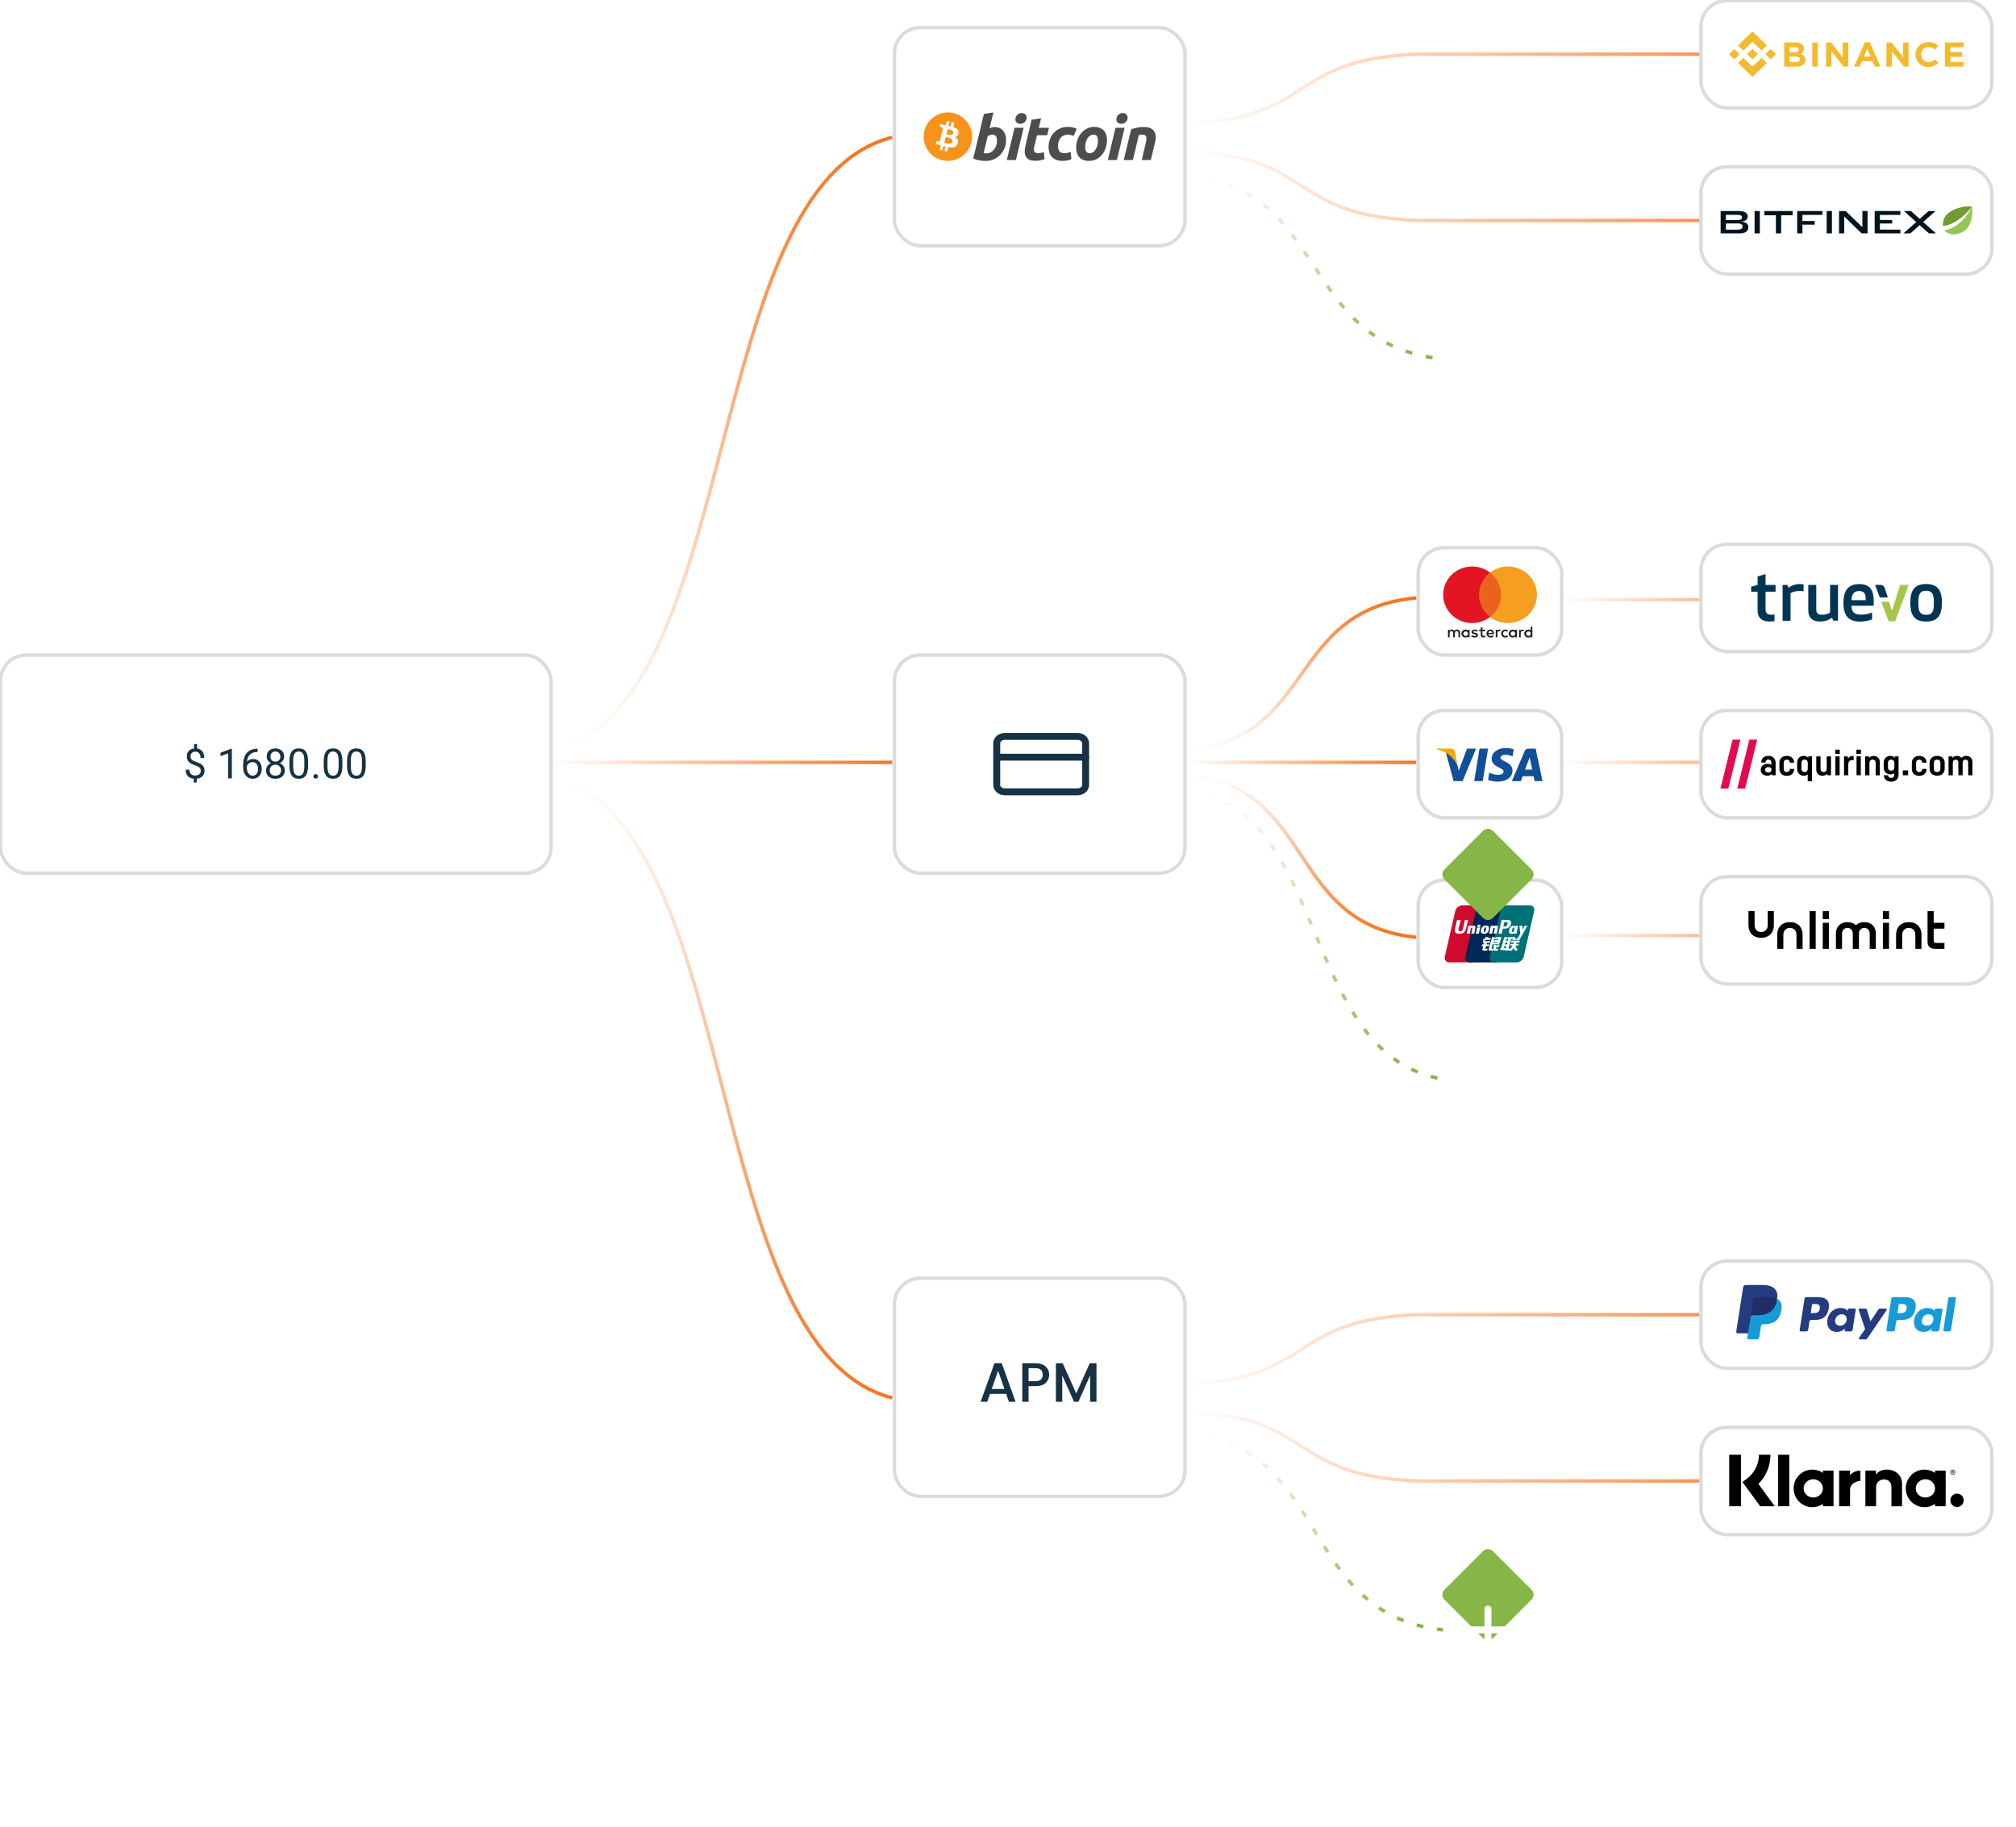 <svg width="576" height="522" viewBox="0 0 576 522" fill="none" xmlns="http://www.w3.org/2000/svg">
<g clip-path="url(#clip0)">
<path d="M339.043 395.49C375.921 394.063 367.566 377.257 404.689 375.698H532.507" stroke="url(#paint0_linear)" stroke-width="0.99"/>
<path d="M339.043 403.406C375.921 404.833 367.566 421.639 404.689 423.198H532.507" stroke="url(#paint1_linear)" stroke-width="0.99"/>
<path d="M339.043 35.281C375.921 33.854 367.566 17.049 404.689 15.49H532.507" stroke="url(#paint2_linear)" stroke-width="0.99"/>
<path d="M339.043 43.198C375.921 44.625 367.566 61.43 404.689 62.99H532.507" stroke="url(#paint3_linear)" stroke-width="0.99"/>
<rect x="255.546" y="187.182" width="83.02" height="62.344" rx="7.422" fill="white" stroke="#DBDBDB" stroke-width="0.99"/>
<rect x="0.111" y="187.182" width="157.344" height="62.344" rx="7.422" fill="white" stroke="#DBDBDB" stroke-width="0.99"/>
<path d="M57.37 220.253C57.37 219.897 57.244 219.598 56.993 219.354C56.745 219.11 56.326 218.89 55.735 218.693C54.911 218.442 54.31 218.115 53.931 217.713C53.556 217.307 53.369 216.793 53.369 216.171C53.369 215.537 53.552 215.017 53.92 214.611C54.291 214.205 54.799 213.963 55.445 213.886V212.616H56.309V213.892C56.958 213.981 57.462 214.253 57.822 214.71C58.185 215.166 58.367 215.79 58.367 216.582H57.3C57.3 216.037 57.171 215.604 56.912 215.284C56.653 214.963 56.303 214.802 55.862 214.802C55.402 214.802 55.05 214.922 54.807 215.162C54.563 215.398 54.441 215.728 54.441 216.153C54.441 216.548 54.569 216.863 54.824 217.098C55.083 217.33 55.507 217.543 56.094 217.736C56.685 217.926 57.145 218.136 57.474 218.368C57.806 218.596 58.05 218.863 58.205 219.168C58.363 219.474 58.442 219.831 58.442 220.241C58.442 220.894 58.245 221.42 57.851 221.818C57.461 222.216 56.912 222.452 56.204 222.526V223.633H55.346V222.526C54.627 222.46 54.063 222.205 53.653 221.76C53.247 221.312 53.044 220.705 53.044 219.94H54.117C54.117 220.477 54.258 220.891 54.54 221.18C54.822 221.47 55.222 221.615 55.74 221.615C56.247 221.615 56.645 221.494 56.935 221.25C57.225 221.007 57.37 220.674 57.37 220.253ZM66.247 222.427H65.168V215.278L63.006 216.072V215.098L66.079 213.944H66.247V222.427ZM73.599 213.979V214.889H73.402C72.567 214.905 71.902 215.152 71.407 215.631C70.913 216.111 70.627 216.785 70.549 217.655C70.994 217.145 71.601 216.89 72.37 216.89C73.105 216.89 73.69 217.149 74.127 217.667C74.568 218.185 74.788 218.853 74.788 219.673C74.788 220.543 74.55 221.238 74.075 221.76C73.603 222.282 72.969 222.543 72.173 222.543C71.365 222.543 70.71 222.234 70.207 221.615C69.705 220.993 69.453 220.193 69.453 219.215V218.803C69.453 217.249 69.784 216.062 70.445 215.243C71.11 214.42 72.097 213.998 73.408 213.979H73.599ZM72.19 217.783C71.823 217.783 71.485 217.893 71.175 218.113C70.866 218.333 70.652 218.61 70.532 218.942V219.337C70.532 220.032 70.689 220.593 71.002 221.018C71.315 221.443 71.705 221.656 72.173 221.656C72.656 221.656 73.035 221.478 73.309 221.122C73.588 220.767 73.727 220.301 73.727 219.725C73.727 219.145 73.586 218.678 73.303 218.322C73.025 217.962 72.654 217.783 72.19 217.783ZM81.178 216.188C81.178 216.609 81.066 216.984 80.841 217.313C80.621 217.642 80.322 217.899 79.943 218.084C80.383 218.274 80.731 218.55 80.986 218.913C81.245 219.277 81.375 219.688 81.375 220.148C81.375 220.879 81.127 221.461 80.633 221.894C80.142 222.327 79.494 222.543 78.69 222.543C77.878 222.543 77.227 222.327 76.736 221.894C76.249 221.457 76.006 220.875 76.006 220.148C76.006 219.692 76.129 219.281 76.377 218.913C76.628 218.546 76.974 218.268 77.415 218.078C77.04 217.893 76.744 217.636 76.527 217.307C76.311 216.979 76.203 216.606 76.203 216.188C76.203 215.477 76.431 214.912 76.887 214.495C77.343 214.078 77.944 213.869 78.69 213.869C79.432 213.869 80.031 214.078 80.488 214.495C80.948 214.912 81.178 215.477 81.178 216.188ZM80.302 220.125C80.302 219.654 80.151 219.269 79.85 218.971C79.552 218.674 79.162 218.525 78.679 218.525C78.195 218.525 77.807 218.672 77.513 218.966C77.223 219.259 77.078 219.646 77.078 220.125C77.078 220.605 77.219 220.981 77.501 221.256C77.788 221.53 78.184 221.668 78.69 221.668C79.193 221.668 79.587 221.53 79.873 221.256C80.159 220.978 80.302 220.601 80.302 220.125ZM78.69 214.75C78.269 214.75 77.927 214.882 77.664 215.144C77.405 215.403 77.275 215.757 77.275 216.206C77.275 216.635 77.403 216.982 77.658 217.249C77.917 217.512 78.261 217.643 78.69 217.643C79.119 217.643 79.461 217.512 79.716 217.249C79.975 216.982 80.105 216.635 80.105 216.206C80.105 215.776 79.972 215.427 79.705 215.156C79.438 214.885 79.1 214.75 78.69 214.75ZM88.02 218.826C88.02 220.083 87.805 221.016 87.376 221.627C86.947 222.238 86.276 222.543 85.364 222.543C84.463 222.543 83.797 222.245 83.364 221.65C82.931 221.051 82.707 220.158 82.691 218.971V217.539C82.691 216.298 82.906 215.376 83.335 214.773C83.764 214.17 84.436 213.869 85.353 213.869C86.261 213.869 86.93 214.161 87.359 214.744C87.788 215.324 88.008 216.221 88.02 217.435V218.826ZM86.947 217.359C86.947 216.451 86.82 215.79 86.564 215.376C86.309 214.959 85.905 214.75 85.353 214.75C84.804 214.75 84.403 214.957 84.152 215.371C83.901 215.784 83.772 216.42 83.764 217.278V218.995C83.764 219.907 83.895 220.581 84.158 221.018C84.425 221.451 84.827 221.668 85.364 221.668C85.894 221.668 86.286 221.463 86.541 221.053C86.8 220.643 86.935 219.998 86.947 219.116V217.359ZM89.527 221.865C89.527 221.679 89.581 221.525 89.69 221.401C89.802 221.277 89.968 221.215 90.188 221.215C90.409 221.215 90.575 221.277 90.687 221.401C90.803 221.525 90.861 221.679 90.861 221.865C90.861 222.043 90.803 222.191 90.687 222.311C90.575 222.431 90.409 222.491 90.188 222.491C89.968 222.491 89.802 222.431 89.69 222.311C89.581 222.191 89.527 222.043 89.527 221.865ZM97.819 218.826C97.819 220.083 97.604 221.016 97.175 221.627C96.746 222.238 96.076 222.543 95.163 222.543C94.263 222.543 93.596 222.245 93.163 221.65C92.73 221.051 92.506 220.158 92.49 218.971V217.539C92.49 216.298 92.705 215.376 93.134 214.773C93.563 214.17 94.236 213.869 95.152 213.869C96.06 213.869 96.729 214.161 97.158 214.744C97.587 215.324 97.807 216.221 97.819 217.435V218.826ZM96.746 217.359C96.746 216.451 96.619 215.79 96.364 215.376C96.108 214.959 95.704 214.75 95.152 214.75C94.603 214.75 94.203 214.957 93.951 215.371C93.7 215.784 93.571 216.42 93.563 217.278V218.995C93.563 219.907 93.694 220.581 93.957 221.018C94.224 221.451 94.626 221.668 95.163 221.668C95.693 221.668 96.085 221.463 96.34 221.053C96.599 220.643 96.735 219.998 96.746 219.116V217.359ZM104.487 218.826C104.487 220.083 104.272 221.016 103.843 221.627C103.414 222.238 102.744 222.543 101.831 222.543C100.931 222.543 100.264 222.245 99.831 221.65C99.398 221.051 99.174 220.158 99.158 218.971V217.539C99.158 216.298 99.373 215.376 99.802 214.773C100.231 214.17 100.904 213.869 101.82 213.869C102.728 213.869 103.397 214.161 103.826 214.744C104.255 215.324 104.475 216.221 104.487 217.435V218.826ZM103.414 217.359C103.414 216.451 103.287 215.79 103.032 215.376C102.776 214.959 102.373 214.75 101.82 214.75C101.271 214.75 100.871 214.957 100.62 215.371C100.368 215.784 100.239 216.42 100.231 217.278V218.995C100.231 219.907 100.362 220.581 100.625 221.018C100.892 221.451 101.294 221.668 101.831 221.668C102.361 221.668 102.753 221.463 103.008 221.053C103.267 220.643 103.403 219.998 103.414 219.116V217.359Z" fill="#173244"/>
<path d="M157.949 214.396C212.429 201.768 200.086 53.039 254.929 39.24" stroke="url(#paint4_linear)" stroke-width="0.99"/>
<path d="M339.062 214.396C375.932 211.257 367.578 174.285 404.694 170.854" stroke="url(#paint5_linear)" stroke-width="0.99"/>
<path d="M339.062 221.323C375.932 224.676 367.578 264.169 404.694 267.833" stroke="url(#paint6_linear)" stroke-width="0.99"/>
<path d="M339.062 225.281C380.356 231.274 371 301.857 412.57 308.406" stroke="url(#paint7_linear)" stroke-width="0.99" stroke-dasharray="1.98 3.96"/>
<path d="M339.043 409.344C380.181 413.41 370.861 461.306 412.273 465.75" stroke="url(#paint8_linear)" stroke-width="0.99" stroke-dasharray="1.98 3.96"/>
<path d="M339.043 50.125C380.181 53.906 370.861 98.441 412.273 102.573" stroke="url(#paint9_linear)" stroke-width="0.99" stroke-dasharray="1.98 3.96"/>
<path d="M157.949 222.312C212.429 235.083 200.086 385.492 254.929 399.448" stroke="url(#paint10_linear)" stroke-width="0.99"/>
<rect x="255.546" y="365.263" width="83.02" height="62.344" rx="7.422" fill="white" stroke="#DBDBDB" stroke-width="0.99"/>
<rect x="255.546" y="7.881" width="83.02" height="62.344" rx="7.422" fill="white" stroke="#DBDBDB" stroke-width="0.99"/>
<path d="M288.262 400.57L287.471 398.322H282.863L282.072 400.57H280.187L284.13 389.55H286.22L290.162 400.57H288.262ZM283.354 396.913H286.98L285.175 391.735L283.354 396.913ZM295.875 389.566C297.12 389.566 298.081 389.877 298.756 390.5C299.432 391.112 299.77 391.883 299.77 392.812C299.77 393.73 299.448 394.511 298.804 395.155C298.17 395.788 297.194 396.105 295.875 396.105H293.88V400.57H292.075V389.566H295.875ZM293.88 394.696H295.875C296.561 394.696 297.073 394.532 297.41 394.205C297.748 393.878 297.917 393.424 297.917 392.843C297.917 392.252 297.748 391.793 297.41 391.466C297.073 391.139 296.561 390.975 295.875 390.975H293.88V394.696ZM313.279 389.566V400.57H311.474V393.033L308.117 400.57H306.867L303.494 393.033V400.57H301.689V389.566H303.637L307.5 398.195L311.347 389.566H313.279Z" fill="#173244"/>
<g clip-path="url(#clip1)">
<path d="M307.871 210.438H287.09C285.815 210.438 284.781 211.324 284.781 212.417V224.292C284.781 225.385 285.815 226.271 287.09 226.271H307.871C309.147 226.271 310.18 225.385 310.18 224.292V212.417C310.18 211.324 309.147 210.438 307.871 210.438Z" stroke="#173244" stroke-width="1.979" stroke-linecap="round" stroke-linejoin="round"/>
<path d="M284.781 216.375H310.18" stroke="#173244" stroke-width="1.979" stroke-linecap="round" stroke-linejoin="round"/>
</g>
<line x1="157.949" y1="217.859" x2="254.929" y2="217.859" stroke="url(#paint11_linear)" stroke-width="0.99"/>
<line x1="339.062" y1="217.859" x2="404.694" y2="217.859" stroke="url(#paint12_linear)" stroke-width="0.99"/>
<line x1="446.699" y1="217.859" x2="530.709" y2="217.859" stroke="url(#paint13_linear)" stroke-width="0.99"/>
<line x1="446.699" y1="267.339" x2="530.709" y2="267.339" stroke="url(#paint14_linear)" stroke-width="0.99"/>
<line x1="446.699" y1="171.349" x2="530.709" y2="171.349" stroke="url(#paint15_linear)" stroke-width="0.99"/>
<rect x="405.189" y="156.505" width="41.015" height="30.677" rx="7.422" fill="white" stroke="#DBDBDB" stroke-width="0.99"/>
<rect x="405.189" y="203.016" width="41.015" height="30.677" rx="7.422" fill="white" stroke="#DBDBDB" stroke-width="0.99"/>
<rect x="405.189" y="251.505" width="41.015" height="30.677" rx="7.422" fill="white" stroke="#DBDBDB" stroke-width="0.99"/>
<path d="M417.788 258.714H424.178C425.071 258.714 425.624 259.45 425.422 260.37L422.445 273.367C422.232 274.276 421.339 275.012 420.446 275.012H414.056C413.163 275.012 412.61 274.265 412.812 273.367L415.789 260.359C416.002 259.45 416.895 258.714 417.788 258.714Z" fill="#CF0A2C"/>
<path d="M423.646 258.714H431.003C431.896 258.714 431.492 259.45 431.28 260.37L428.303 273.378C428.09 274.287 428.154 275.023 427.261 275.023H419.914C419.021 275.023 418.468 274.287 418.681 273.367L421.658 260.359C421.86 259.45 422.753 258.714 423.646 258.714Z" fill="#002856"/>
<path d="M430.705 258.714H437.095C437.988 258.714 438.541 259.45 438.328 260.37L435.351 273.378C435.139 274.287 434.246 275.023 433.353 275.023H426.963C426.07 275.023 425.517 274.276 425.719 273.378L428.696 260.37C428.919 259.45 429.812 258.714 430.705 258.714Z" fill="#007078"/>
<path d="M429.642 270.954H430.248L430.418 270.369H429.823L429.642 270.954ZM430.121 269.33L429.919 270.023C430.036 269.958 430.152 269.915 430.269 269.871C430.397 269.839 430.578 269.817 430.578 269.817L430.727 269.33H430.121ZM430.418 268.313L430.216 268.984C430.333 268.93 430.45 268.887 430.567 268.843C430.673 268.822 430.769 268.8 430.875 268.8L431.024 268.313H430.418ZM431.758 268.313L430.982 270.943H431.194L431.035 271.484H430.822L430.769 271.646H430.025L430.078 271.484H428.579L428.728 270.986H428.877L429.663 268.324L429.823 267.783H430.578L430.503 268.053C430.62 267.967 430.758 267.902 430.897 267.859C431.088 267.805 432.183 267.794 432.183 267.794L432.024 268.324L431.758 268.313Z" fill="white"/>
<path d="M432.088 267.783H432.896L432.906 268.086C432.896 268.14 432.949 268.162 433.034 268.162H433.193L433.044 268.67H432.608C432.226 268.703 432.088 268.53 432.098 268.346L432.088 267.783Z" fill="white"/>
<path d="M432.194 270.185H431.418L431.556 269.731H432.438L432.566 269.32H431.694L431.843 268.811H434.256L434.107 269.32H433.299L433.172 269.731H433.99L433.852 270.185H432.97L432.81 270.38H433.172L433.257 270.943C433.257 270.986 433.268 271.019 433.289 271.062C433.353 271.083 433.416 271.094 433.48 271.094H433.586L433.416 271.646H433.14C433.097 271.646 433.034 271.646 432.949 271.635C432.874 271.625 432.81 271.592 432.757 271.549C432.683 271.516 432.63 271.441 432.608 271.354L432.523 270.791L432.119 271.343C431.992 271.549 431.768 271.657 431.535 271.657H430.971L431.12 271.159H431.333C431.386 271.159 431.439 271.138 431.492 271.116C431.545 271.094 431.577 271.062 431.609 271.019L432.194 270.185Z" fill="white"/>
<path d="M423.763 268.952H425.804L425.655 269.449H424.837L424.709 269.871H425.538L425.389 270.38H424.56L424.358 271.062C424.337 271.138 424.56 271.148 424.635 271.148L425.049 271.094L424.879 271.657H423.944C423.869 271.657 423.805 271.646 423.731 271.625C423.667 271.614 423.614 271.57 423.582 271.516C423.529 271.462 423.508 271.376 423.529 271.3L423.795 270.391H423.327L423.476 269.871H423.944L424.071 269.449H423.614L423.763 268.952Z" fill="white"/>
<path d="M425.134 268.064H425.974L425.825 268.584H424.677L424.55 268.692C424.496 268.746 424.475 268.724 424.411 268.757C424.294 268.822 424.167 268.854 424.039 268.854H423.678L423.827 268.356H423.933C423.997 268.367 424.06 268.356 424.124 268.324C424.177 268.281 424.22 268.227 424.252 268.162L424.464 267.772H425.294L425.134 268.064Z" fill="white"/>
<path d="M426.74 268.908C426.92 268.757 427.133 268.659 427.356 268.627C427.441 268.605 427.994 268.616 427.994 268.616L428.079 268.335H426.91L426.74 268.908ZM427.845 269.125H426.676L426.601 269.363H427.611C427.665 269.363 427.718 269.363 427.76 269.363L427.845 269.125ZM426.336 267.783H427.048L426.942 268.151C427.059 268.053 427.186 267.967 427.324 267.902C427.494 267.859 427.665 267.815 427.835 267.794L428.994 267.783L428.6 269.114C428.558 269.265 428.494 269.417 428.409 269.558C428.366 269.633 428.292 269.698 428.217 269.742C428.132 269.785 428.047 269.817 427.952 269.828C427.877 269.839 427.76 269.839 427.601 269.839H426.484L426.176 270.889C426.144 270.997 426.134 271.04 426.155 271.073C426.176 271.105 426.219 271.127 426.261 271.127L426.75 271.083L426.58 271.657H426.038C425.868 271.657 425.74 271.657 425.645 271.646C425.56 271.657 425.485 271.635 425.411 271.603C425.358 271.56 425.283 271.495 425.283 271.43C425.294 271.332 425.315 271.246 425.347 271.148L426.336 267.783Z" fill="white"/>
<path d="M428.409 269.936L428.345 270.261C428.334 270.348 428.281 270.434 428.218 270.499C428.111 270.597 427.973 270.651 427.835 270.64L427.441 270.661V271.019C427.441 271.116 427.463 271.105 427.484 271.127C427.495 271.138 427.516 271.148 427.537 271.159L427.665 271.148L428.047 271.127L427.888 271.657H427.441C427.133 271.657 426.91 271.646 426.846 271.592C426.782 271.538 426.761 271.484 426.761 271.386L426.793 269.98H427.484L427.473 270.272H427.643C427.686 270.272 427.728 270.272 427.76 270.25C427.782 270.229 427.803 270.207 427.803 270.174L427.867 269.947L428.409 269.936Z" fill="white"/>
<path d="M418.543 262.87C418.521 262.989 418.075 265.067 418.075 265.067C417.979 265.489 417.915 265.792 417.671 265.987C417.543 266.095 417.373 266.16 417.203 266.16C416.916 266.16 416.746 266.008 416.714 265.738V265.64L416.799 265.078C416.799 265.078 417.267 263.184 417.352 262.924C417.352 262.913 417.362 262.902 417.362 262.892C416.459 262.902 416.299 262.892 416.289 262.881C416.289 262.902 416.257 263.021 416.257 263.021L415.778 265.164L415.736 265.348L415.661 265.943C415.661 266.095 415.693 266.246 415.768 266.387C415.98 266.777 416.597 266.831 416.948 266.831C417.394 266.831 417.82 266.733 418.107 266.56C418.606 266.257 418.734 265.792 418.851 265.381L418.904 265.164C418.904 265.164 419.382 263.195 419.468 262.935C419.468 262.924 419.468 262.913 419.478 262.902C418.798 262.892 418.606 262.881 418.543 262.87Z" fill="white"/>
<path d="M421.19 266.787C420.871 266.776 420.754 266.776 420.382 266.798L420.371 266.766C420.403 266.625 420.435 266.473 420.467 266.333L420.509 266.138C420.584 265.824 420.648 265.467 420.658 265.359C420.669 265.294 420.69 265.132 420.499 265.132C420.414 265.142 420.329 265.164 420.254 265.207C420.212 265.37 420.116 265.835 420.074 266.041C419.978 266.484 419.978 266.538 419.935 266.755L419.903 266.787C419.574 266.776 419.457 266.776 419.074 266.798L419.053 266.766C419.117 266.506 419.18 266.235 419.244 265.976C419.351 265.532 419.436 265.077 419.489 264.623L419.521 264.601C419.893 264.547 419.978 264.536 420.382 264.45L420.414 264.493L420.35 264.72C420.414 264.677 420.488 264.634 420.552 264.601C420.711 264.526 420.892 264.482 421.073 264.482C421.254 264.482 421.445 264.536 421.519 264.742C421.594 264.926 421.541 265.153 421.445 265.608L421.392 265.835C421.286 266.333 421.275 266.43 421.211 266.766L421.19 266.787Z" fill="white"/>
<path d="M422.508 266.787C422.317 266.787 422.189 266.776 422.062 266.787C421.934 266.798 421.817 266.798 421.647 266.809L421.636 266.787L421.615 266.776C421.636 266.668 421.679 266.56 421.711 266.452C421.753 266.344 421.775 266.235 421.807 266.127C421.86 265.878 421.902 265.705 421.924 265.543C421.945 265.391 421.966 265.272 421.987 265.121L421.998 265.11L422.019 265.099C422.211 265.067 422.338 265.056 422.466 265.034C422.593 265.013 422.721 264.991 422.923 264.948L422.934 264.969V264.991C422.902 265.142 422.859 265.305 422.827 265.456C422.795 265.608 422.753 265.77 422.721 265.922C422.647 266.246 422.615 266.376 422.604 266.463C422.593 266.549 422.583 266.593 422.551 266.766L422.53 266.787H422.508Z" fill="white"/>
<path d="M424.55 265.619C424.518 265.803 424.454 265.987 424.358 266.149C424.305 266.235 424.22 266.3 424.114 266.311C424.082 266.311 423.922 266.311 423.922 266.073C423.922 265.943 423.944 265.824 423.975 265.705C424.06 265.326 424.156 265.002 424.411 265.002C424.624 265.002 424.635 265.24 424.55 265.619ZM425.389 265.662C425.506 265.153 425.411 264.926 425.304 264.774C425.134 264.558 424.837 264.482 424.539 264.482C424.188 264.471 423.837 264.591 423.571 264.818C423.348 265.056 423.199 265.348 423.146 265.673C423.072 265.976 422.997 266.538 423.497 266.744C423.667 266.809 423.837 266.831 424.018 266.831C424.401 266.852 424.773 266.701 425.049 266.419C425.219 266.203 425.336 265.932 425.389 265.662Z" fill="white"/>
<path d="M433.246 266.82C432.864 266.82 432.747 266.82 432.385 266.831L432.364 266.798C432.46 266.419 432.555 266.051 432.64 265.673C432.715 265.348 432.779 265.013 432.81 264.677L432.842 264.655C433.225 264.601 433.331 264.58 433.735 264.504L433.746 264.536C433.672 264.85 433.597 265.153 433.533 265.467C433.385 266.116 433.331 266.441 433.278 266.787L433.246 266.82Z" fill="white"/>
<path d="M432.672 265.662C432.651 265.749 432.576 266.062 432.481 266.192C432.406 266.29 432.289 266.344 432.172 266.344C432.141 266.344 431.992 266.344 431.981 266.106C431.981 265.976 432.002 265.857 432.034 265.738C432.119 265.359 432.215 265.045 432.47 265.045C432.672 265.045 432.757 265.283 432.672 265.662ZM433.438 265.705C433.555 265.207 433.097 265.662 433.023 265.5C432.917 265.24 432.98 264.72 432.534 264.547C432.364 264.482 431.96 264.569 431.609 264.894C431.386 265.121 431.237 265.424 431.184 265.738C431.109 266.041 431.035 266.593 431.535 266.798C431.673 266.863 431.832 266.885 431.981 266.885C432.481 266.852 432.864 266.084 433.151 265.781C433.374 265.521 433.406 265.846 433.438 265.705Z" fill="white"/>
<path d="M427.59 266.787C427.271 266.776 427.154 266.776 426.782 266.798L426.761 266.766C426.793 266.625 426.825 266.473 426.867 266.333L426.91 266.138C426.974 265.878 427.016 265.619 427.059 265.359C427.069 265.294 427.091 265.132 426.91 265.132C426.825 265.142 426.74 265.164 426.665 265.207C426.623 265.37 426.527 265.835 426.485 266.041C426.389 266.484 426.389 266.538 426.346 266.755L426.314 266.787C425.985 266.776 425.868 266.776 425.485 266.798L425.464 266.766C425.528 266.506 425.591 266.235 425.655 265.976C425.762 265.532 425.847 265.077 425.9 264.623L425.932 264.601C426.304 264.547 426.399 264.536 426.793 264.45L426.825 264.493L426.761 264.72C426.825 264.677 426.899 264.634 426.963 264.601C427.122 264.526 427.303 264.482 427.484 264.482C427.654 264.482 427.856 264.536 427.941 264.742C428.015 264.926 427.962 265.153 427.867 265.608L427.813 265.835C427.707 266.333 427.697 266.43 427.633 266.766L427.59 266.787Z" fill="white"/>
<path d="M430.376 262.87H430.11C429.419 262.881 429.132 262.881 429.026 262.859L429.004 263C429.004 263 428.749 264.168 428.749 264.179L428.122 266.798C428.728 266.787 428.983 266.787 429.079 266.798C429.1 266.679 429.238 265.987 429.238 265.987C429.238 265.987 429.355 265.478 429.366 265.456C429.387 265.424 429.408 265.402 429.44 265.38H429.493C430.014 265.38 430.61 265.381 431.078 265.034C431.397 264.785 431.62 264.417 431.705 264.017C431.737 263.898 431.747 263.779 431.747 263.66C431.758 263.498 431.715 263.346 431.62 263.205C431.386 262.87 430.918 262.87 430.376 262.87ZM430.727 264.093C430.674 264.342 430.514 264.558 430.291 264.677C430.099 264.753 429.887 264.785 429.674 264.774H429.525L429.536 264.72L429.802 263.552L429.812 263.487V263.443L429.919 263.454L430.482 263.508C430.684 263.584 430.78 263.801 430.727 264.093Z" fill="white"/>
<path d="M436.425 264.504L436.393 264.471C436 264.558 435.926 264.569 435.564 264.612L435.532 264.645C435.532 264.655 435.532 264.655 435.532 264.666V264.655C435.256 265.294 435.267 265.153 435.043 265.662C435.043 265.64 435.043 265.629 435.043 265.597L434.99 264.504L434.958 264.471C434.544 264.558 434.533 264.569 434.15 264.612L434.118 264.645C434.118 264.655 434.108 264.677 434.108 264.688C434.15 264.883 434.171 265.078 434.193 265.272C434.214 265.467 434.246 265.662 434.267 265.846C434.31 266.17 434.331 266.322 434.373 266.809C434.118 267.242 434.054 267.415 433.799 267.794L433.81 267.826C434.182 267.815 434.278 267.815 434.554 267.815L434.618 267.74C434.831 267.296 436.425 264.504 436.425 264.504Z" fill="white"/>
<path d="M422.848 264.775C423.061 264.623 423.093 264.417 422.912 264.309C422.732 264.201 422.413 264.233 422.2 264.385C421.987 264.536 421.966 264.742 422.147 264.85C422.328 264.959 422.646 264.926 422.848 264.775Z" fill="white"/>
<path d="M434.597 267.794L434.288 268.335C434.171 268.551 433.948 268.67 433.714 268.659L433.214 268.649L433.353 268.162H433.448C433.491 268.162 433.523 268.162 433.565 268.14C433.597 268.129 433.618 268.108 433.629 268.086L433.81 267.794H434.597Z" fill="white"/>
<path d="M421.195 223.217L422.722 213.918H425.165L423.635 223.217H421.195Z" fill="#114F98"/>
<path d="M432.492 214.147C431.791 213.884 431.05 213.751 430.303 213.756C427.891 213.756 426.192 215.018 426.177 216.825C426.163 218.166 427.389 218.907 428.316 219.352C429.268 219.808 429.587 220.099 429.583 220.506C429.576 221.129 428.827 221.413 428.121 221.413C427.144 221.413 426.624 221.272 425.823 220.925L425.509 220.777L425.166 222.859C425.735 223.119 426.79 223.343 427.886 223.355C430.452 223.355 432.118 222.108 432.137 220.177C432.147 219.12 431.496 218.315 430.088 217.651C429.234 217.221 428.711 216.934 428.716 216.498C428.716 216.111 429.159 215.698 430.119 215.698C430.745 215.683 431.366 215.805 431.944 216.054L432.16 216.166L432.492 214.147Z" fill="#114F98"/>
<path d="M438.753 213.927H436.866C436.282 213.927 435.845 214.093 435.588 214.698L431.963 223.22H434.526C434.526 223.22 434.943 222.075 435.04 221.819H438.169C438.242 222.144 438.465 223.213 438.465 223.213H440.731L438.753 213.927ZM435.742 219.919C435.945 219.382 436.713 217.319 436.713 217.319C436.699 217.344 436.914 216.781 437.037 216.432L437.208 217.237L437.774 219.919H435.742Z" fill="#114F98"/>
<path d="M419.148 213.925L416.757 220.268L416.502 218.979C416.059 217.494 414.668 215.883 413.121 215.078L415.307 223.21H417.891L421.735 213.934L419.148 213.925Z" fill="#114F98"/>
<path d="M414.54 213.919H410.601L410.57 214.113C413.633 214.883 415.661 216.743 416.504 218.978L415.647 214.705C415.499 214.116 415.069 213.941 414.54 213.923" fill="#F7A700"/>
<path d="M418.103 181.037C418.111 180.911 418.157 180.789 418.235 180.688C418.312 180.586 418.419 180.509 418.541 180.466C418.663 180.423 418.795 180.416 418.921 180.445C419.047 180.474 419.162 180.539 419.251 180.631C419.34 180.723 419.4 180.838 419.423 180.963C419.445 181.088 419.43 181.216 419.379 181.333C419.328 181.449 419.243 181.548 419.135 181.618C419.027 181.688 418.9 181.726 418.77 181.726C418.679 181.727 418.589 181.71 418.505 181.675C418.421 181.641 418.345 181.59 418.282 181.525C418.22 181.46 418.171 181.384 418.141 181.3C418.11 181.216 418.097 181.127 418.103 181.039V181.037ZM419.884 181.039V179.966H419.405V180.227C419.324 180.124 419.218 180.042 419.097 179.987C418.976 179.932 418.844 179.906 418.711 179.912C418.404 179.912 418.11 180.031 417.893 180.243C417.676 180.455 417.554 180.742 417.554 181.041C417.554 181.341 417.676 181.628 417.893 181.84C418.11 182.052 418.404 182.171 418.711 182.171C418.844 182.176 418.976 182.151 419.097 182.096C419.218 182.041 419.324 181.959 419.405 181.856V182.117H419.884V181.039ZM436.042 181.039C436.05 180.912 436.095 180.791 436.173 180.689C436.25 180.587 436.357 180.51 436.479 180.467C436.601 180.423 436.733 180.416 436.859 180.445C436.986 180.474 437.1 180.538 437.19 180.63C437.279 180.722 437.339 180.838 437.362 180.962C437.384 181.087 437.369 181.216 437.318 181.332C437.267 181.449 437.182 181.548 437.074 181.618C436.966 181.688 436.839 181.726 436.709 181.726C436.618 181.727 436.528 181.71 436.444 181.675C436.36 181.641 436.284 181.59 436.221 181.525C436.159 181.46 436.11 181.384 436.08 181.3C436.049 181.216 436.036 181.127 436.042 181.039ZM437.823 181.039V179.103H437.344V180.232C437.263 180.13 437.157 180.047 437.036 179.993C436.915 179.938 436.783 179.912 436.65 179.918C436.343 179.918 436.049 180.037 435.832 180.248C435.615 180.46 435.493 180.747 435.493 181.047C435.493 181.347 435.615 181.634 435.832 181.846C436.049 182.057 436.343 182.176 436.65 182.176C436.783 182.182 436.915 182.156 437.036 182.101C437.157 182.047 437.263 181.964 437.344 181.862V182.123H437.823V181.039ZM425.817 180.333C426.125 180.333 426.324 180.522 426.374 180.854H425.227C425.278 180.543 425.472 180.333 425.806 180.333H425.817ZM425.816 179.909C425.171 179.909 424.721 180.367 424.721 181.039C424.721 181.711 425.19 182.168 425.848 182.168C426.176 182.179 426.496 182.072 426.749 181.867L426.529 181.519C426.347 181.66 426.122 181.739 425.89 181.743C425.731 181.757 425.572 181.71 425.448 181.612C425.324 181.513 425.245 181.371 425.227 181.216H426.86C426.86 181.159 426.87 181.099 426.87 181.037C426.87 180.368 426.436 179.908 425.826 179.908L425.816 179.909ZM431.6 181.037C431.608 180.911 431.653 180.789 431.731 180.687C431.808 180.586 431.915 180.509 432.037 180.465C432.158 180.422 432.291 180.414 432.417 180.443C432.544 180.472 432.658 180.537 432.748 180.629C432.837 180.721 432.897 180.836 432.919 180.961C432.942 181.086 432.927 181.214 432.876 181.331C432.825 181.447 432.74 181.547 432.632 181.617C432.524 181.687 432.397 181.724 432.267 181.725C432.176 181.726 432.086 181.709 432.002 181.674C431.918 181.639 431.842 181.588 431.779 181.524C431.717 181.459 431.668 181.382 431.638 181.299C431.607 181.215 431.594 181.126 431.6 181.037V181.037ZM433.381 181.037V179.964H432.902V180.225C432.82 180.123 432.715 180.04 432.594 179.986C432.473 179.931 432.341 179.905 432.208 179.911C431.901 179.911 431.606 180.03 431.389 180.241C431.172 180.453 431.051 180.74 431.051 181.04C431.051 181.34 431.172 181.627 431.389 181.839C431.606 182.05 431.901 182.169 432.208 182.169C432.341 182.175 432.473 182.149 432.594 182.094C432.715 182.039 432.82 181.957 432.902 181.855V182.116H433.381V181.037ZM428.897 181.037C428.89 181.189 428.916 181.34 428.973 181.481C429.03 181.622 429.116 181.75 429.226 181.856C429.337 181.962 429.469 182.045 429.614 182.099C429.76 182.152 429.915 182.175 430.07 182.167C430.357 182.18 430.639 182.089 430.861 181.911L430.631 181.534C430.465 181.658 430.262 181.726 430.053 181.728C429.875 181.714 429.71 181.636 429.589 181.508C429.469 181.381 429.402 181.214 429.402 181.041C429.402 180.867 429.469 180.7 429.589 180.573C429.71 180.446 429.875 180.367 430.053 180.354C430.262 180.355 430.465 180.423 430.631 180.547L430.868 180.173C430.646 179.995 430.364 179.904 430.077 179.918C429.922 179.909 429.767 179.932 429.622 179.986C429.476 180.039 429.344 180.122 429.234 180.228C429.123 180.335 429.037 180.462 428.98 180.604C428.923 180.745 428.897 180.896 428.904 181.047L428.897 181.037ZM435.069 179.918C434.952 179.915 434.837 179.942 434.735 179.998C434.634 180.053 434.549 180.134 434.49 180.232V179.971H434.016V182.117H434.484V180.907C434.484 180.551 434.641 180.355 434.953 180.355C435.056 180.354 435.157 180.372 435.253 180.409L435.397 179.968C435.288 179.93 435.172 179.91 435.056 179.909L435.069 179.918ZM422.239 180.134C421.968 179.977 421.657 179.899 421.342 179.909C420.785 179.909 420.426 180.17 420.426 180.597C420.426 180.947 420.694 181.161 421.186 181.231L421.411 181.262C421.673 181.297 421.798 181.365 421.798 181.486C421.798 181.653 421.623 181.747 421.296 181.747C421.033 181.755 420.775 181.676 420.564 181.523L420.338 181.886C420.616 182.077 420.95 182.176 421.29 182.168C421.925 182.168 422.294 181.876 422.294 181.462C422.294 181.085 422.004 180.888 421.526 180.82L421.3 180.787C421.093 180.76 420.927 180.721 420.927 180.577C420.927 180.433 421.083 180.326 421.345 180.326C421.591 180.327 421.832 180.392 422.045 180.512L422.239 180.134ZM428.408 179.909C428.291 179.906 428.176 179.934 428.074 179.989C427.972 180.044 427.888 180.126 427.829 180.224V179.963H427.355V182.109H427.834V180.907C427.834 180.551 427.99 180.355 428.302 180.355C428.405 180.354 428.507 180.372 428.602 180.409L428.746 179.968C428.637 179.93 428.521 179.91 428.405 179.909H428.408ZM424.325 179.963H423.555V179.312H423.072V179.963H422.624V180.386H423.072V181.366C423.072 181.864 423.27 182.161 423.836 182.161C424.047 182.162 424.255 182.104 424.434 181.994L424.29 181.595C424.161 181.67 424.016 181.711 423.866 181.716C423.627 181.716 423.549 181.575 423.549 181.358V180.388H424.332L424.325 179.963ZM417.175 182.109V180.762C417.182 180.649 417.164 180.536 417.123 180.43C417.082 180.324 417.019 180.227 416.936 180.147C416.854 180.067 416.756 180.005 416.647 179.965C416.539 179.925 416.423 179.908 416.307 179.915C416.155 179.905 416.003 179.935 415.867 180.003C415.732 180.07 415.617 180.171 415.534 180.296C415.46 180.175 415.353 180.076 415.226 180.009C415.099 179.942 414.956 179.909 414.811 179.915C414.685 179.908 414.559 179.934 414.446 179.99C414.333 180.046 414.237 180.13 414.168 180.234V179.97H413.7V182.116H414.183V180.921C414.183 180.549 414.395 180.357 414.722 180.357C415.048 180.357 415.2 180.559 415.2 180.921V182.116H415.681V180.921C415.681 180.549 415.902 180.357 416.219 180.357C416.535 180.357 416.702 180.559 416.702 180.921V182.116L417.175 182.109Z" fill="#231F20"/>
<path d="M429.357 176.322H422.11V163.616H429.357V176.322Z" fill="#EB621D"/>
<path d="M422.573 169.965C422.572 168.741 422.857 167.533 423.405 166.432C423.953 165.332 424.75 164.367 425.736 163.612C424.515 162.674 423.047 162.09 421.502 161.927C419.956 161.765 418.395 162.03 416.997 162.693C415.598 163.356 414.419 164.389 413.595 165.675C412.77 166.961 412.332 168.447 412.332 169.965C412.332 171.482 412.77 172.968 413.595 174.254C414.419 175.54 415.598 176.574 416.997 177.236C418.395 177.899 419.956 178.164 421.502 178.002C423.047 177.839 424.515 177.256 425.736 176.318C424.75 175.562 423.953 174.597 423.405 173.497C422.857 172.396 422.572 171.188 422.573 169.965" fill="#E41522"/>
<path d="M439.129 169.965C439.129 171.481 438.691 172.967 437.866 174.252C437.042 175.537 435.863 176.57 434.466 177.233C433.068 177.895 431.508 178.161 429.963 177.999C428.418 177.837 426.951 177.255 425.729 176.318C426.714 175.561 427.51 174.596 428.057 173.496C428.605 172.395 428.889 171.188 428.889 169.965C428.889 168.741 428.605 167.534 428.057 166.434C427.51 165.333 426.714 164.368 425.729 163.612C426.951 162.675 428.418 162.092 429.963 161.93C431.508 161.768 433.068 162.034 434.466 162.696C435.863 163.359 437.042 164.392 437.866 165.677C438.691 166.962 439.129 168.448 439.129 169.965" fill="#F59E1F"/>
<g filter="url(#filter0_dddddd)">
<path d="M412.682 309.806C411.91 309.033 411.91 307.78 412.682 307.007L423.738 295.952C424.511 295.179 425.764 295.179 426.537 295.952L437.592 307.007C438.365 307.78 438.365 309.033 437.592 309.806L426.537 320.861C425.764 321.634 424.511 321.634 423.738 320.861L412.682 309.806Z" fill="#85B647"/>
</g>
<g clip-path="url(#clip2)">
<path d="M425.137 302.469V314.344" stroke="white" stroke-width="1.979" stroke-linecap="round" stroke-linejoin="round"/>
<path d="M419.2 308.406H431.075" stroke="white" stroke-width="1.979" stroke-linecap="round" stroke-linejoin="round"/>
</g>
<g filter="url(#filter1_dddddd)">
<path d="M412.682 467.15C411.91 466.377 411.91 465.123 412.682 464.351L423.738 453.295C424.511 452.522 425.764 452.522 426.537 453.295L437.592 464.351C438.365 465.123 438.365 466.377 437.592 467.15L426.537 478.205C425.764 478.978 424.511 478.978 423.738 478.205L412.682 467.15Z" fill="#85B647"/>
</g>
<g clip-path="url(#clip3)">
<path d="M425.137 459.813V471.688" stroke="white" stroke-width="1.979" stroke-linecap="round" stroke-linejoin="round"/>
<path d="M419.2 465.75H431.075" stroke="white" stroke-width="1.979" stroke-linecap="round" stroke-linejoin="round"/>
</g>
<g filter="url(#filter2_dddddd)">
<path d="M412.682 103.972C411.91 103.199 411.91 101.946 412.682 101.173L423.738 90.118C424.511 89.345 425.764 89.345 426.537 90.118L437.592 101.173C438.365 101.946 438.365 103.199 437.592 103.972L426.537 115.028C425.764 115.801 424.511 115.801 423.738 115.028L412.682 103.972Z" fill="#85B647"/>
</g>
<g clip-path="url(#clip4)">
<path d="M425.137 96.635V108.51" stroke="white" stroke-width="1.979" stroke-linecap="round" stroke-linejoin="round"/>
<path d="M419.2 102.573H431.075" stroke="white" stroke-width="1.979" stroke-linecap="round" stroke-linejoin="round"/>
</g>
<rect x="485.997" y="47.651" width="83.125" height="30.677" rx="7.422" fill="white"/>
<rect x="485.997" y="47.651" width="83.125" height="30.677" rx="7.422" stroke="#DBDBDB" stroke-width="0.99"/>
<rect x="485.997" y="155.516" width="83.125" height="30.677" rx="7.422" fill="white"/>
<g clip-path="url(#clip5)">
<path d="M507.005 177.471C506.664 177.55 506.086 177.616 505.745 177.616C503.488 177.616 502.162 176.639 502.162 174.42V169.084H500.325V167.671L502.175 167.143V164.713L504.446 164.052V167.143H507.307V169.084H504.446V174.156C504.446 175.173 504.958 175.675 506.113 175.675C506.454 175.675 506.769 175.635 507.005 175.596V177.471V177.471Z" fill="#003654"/>
<path d="M515.3 169.005C515.051 168.926 514.644 168.886 514.185 168.886C512.99 168.886 512.098 169.177 511.586 169.494V177.392H509.315V167.143H510.654L511.021 167.962C511.77 167.354 512.911 166.892 514.237 166.892C514.67 166.892 515.025 166.958 515.313 167.011L515.3 169.005Z" fill="#003654"/>
<path d="M518.936 167.143V174.156C518.936 175.199 519.461 175.675 520.537 175.675C521.6 175.675 522.322 175.384 522.873 175.081V167.143H525.144V177.366H523.805L523.438 176.547C522.401 177.26 521.246 177.616 520.143 177.616C517.558 177.616 516.652 176.322 516.652 174.367V167.143H518.936Z" fill="#003654"/>
<path d="M531.208 166.905C534.791 166.905 535.355 169.283 535.355 172.096C535.355 172.439 535.329 172.769 535.316 173.099H528.99C529.029 174.632 529.58 175.635 531.654 175.635C532.94 175.635 533.99 175.411 534.883 175.028V176.983C533.728 177.471 532.402 177.616 531.3 177.616C527.9 177.616 526.693 175.569 526.693 172.254C526.693 168.979 527.9 166.905 531.208 166.905ZM528.99 171.515H533.058C533.058 170.128 532.98 168.899 531.208 168.899C529.541 168.886 529.082 169.969 528.99 171.515Z" fill="#003654"/>
<path d="M545.803 172.254C545.803 169.111 546.695 166.892 550.318 166.892C553.94 166.892 554.833 169.098 554.833 172.254C554.833 175.398 553.94 177.616 550.318 177.616C546.695 177.63 545.803 175.424 545.803 172.254ZM552.536 172.254C552.536 170.062 552.247 168.82 550.318 168.82C548.388 168.82 548.1 170.062 548.1 172.254C548.1 174.447 548.388 175.688 550.318 175.688C552.26 175.715 552.536 174.46 552.536 172.254Z" fill="#003654"/>
<path d="M537.363 167.13H535.736L537.075 170.722H539.371L538.453 167.922C538.295 167.46 537.862 167.13 537.363 167.13Z" fill="#003654"/>
<path d="M542.915 167.13L540.553 174.539L539.7 171.95H537.534H537.508L539.608 177.537H541.471L545.37 167.13H542.915Z" fill="#A6C54C"/>
</g>
<rect x="485.997" y="155.516" width="83.125" height="30.677" rx="7.422" stroke="#DBDBDB" stroke-width="0.99"/>
<rect x="485.997" y="203.016" width="83.125" height="30.677" rx="7.422" fill="white"/>
<rect x="485.997" y="203.016" width="83.125" height="30.677" rx="7.422" stroke="#DBDBDB" stroke-width="0.99"/>
<rect x="485.997" y="250.516" width="83.125" height="30.677" rx="7.422" fill="white"/>
<rect x="485.997" y="250.516" width="83.125" height="30.677" rx="7.422" stroke="#DBDBDB" stroke-width="0.99"/>
<rect x="485.997" y="360.359" width="83.125" height="30.677" rx="7.422" fill="white"/>
<rect x="485.997" y="360.359" width="83.125" height="30.677" rx="7.422" stroke="#DBDBDB" stroke-width="0.99"/>
<rect x="485.997" y="407.859" width="83.125" height="30.677" rx="7.422" fill="white"/>
<g clip-path="url(#clip6)">
<path d="M505.849 415.698H502.55C502.55 418.413 501.308 420.891 499.148 422.523L497.846 423.502L502.905 430.416H507.062L502.402 424.051C504.607 421.855 505.849 418.888 505.849 415.698Z" fill="black"/>
<path d="M497.432 415.698H494.059V430.416H497.432V415.698Z" fill="black"/>
<path d="M511.219 415.698H508.039V430.416H511.219V415.698Z" fill="black"/>
<path d="M539.12 419.956C537.907 419.956 536.753 420.327 535.984 421.38V420.238H532.966V430.416H536.028V425.075C536.028 423.532 537.064 422.775 538.307 422.775C539.638 422.775 540.407 423.576 540.407 425.06V430.431H543.44V423.947C543.44 421.573 541.561 419.956 539.12 419.956Z" fill="black"/>
<path d="M520.835 420.238V420.891C519.977 420.297 518.942 419.956 517.817 419.956C514.859 419.956 512.462 422.36 512.462 425.327C512.462 428.294 514.859 430.698 517.817 430.698C518.942 430.698 519.977 430.357 520.835 429.763V430.416H523.868V420.238H520.835ZM518.069 427.938C516.545 427.938 515.317 426.766 515.317 425.327C515.317 423.888 516.545 422.716 518.069 422.716C519.593 422.716 520.821 423.888 520.821 425.327C520.821 426.766 519.593 427.938 518.069 427.938Z" fill="black"/>
<path d="M528.572 421.559V420.238H525.466V430.416H528.587V425.668C528.587 424.066 530.318 423.205 531.516 423.205C531.531 423.205 531.546 423.205 531.546 423.205V420.238C530.318 420.238 529.179 420.772 528.572 421.559Z" fill="black"/>
<path d="M552.878 420.238V420.891C552.02 420.297 550.985 419.956 549.86 419.956C546.902 419.956 544.505 422.36 544.505 425.327C544.505 428.294 546.902 430.698 549.86 430.698C550.985 430.698 552.02 430.357 552.878 429.763V430.416H555.911V420.238H552.878ZM550.112 427.938C548.588 427.938 547.36 426.766 547.36 425.327C547.36 423.888 548.588 422.716 550.112 422.716C551.635 422.716 552.863 423.888 552.863 425.327C552.878 426.766 551.635 427.938 550.112 427.938Z" fill="black"/>
<path d="M558.263 420.535C558.263 420.386 558.159 420.297 557.997 420.297H557.716V421.069H557.849V420.787H557.997L558.115 421.069H558.263L558.13 420.757C558.219 420.713 558.263 420.639 558.263 420.535ZM557.997 420.653H557.849V420.416H557.997C558.085 420.416 558.13 420.461 558.13 420.535C558.13 420.609 558.1 420.653 557.997 420.653Z" fill="black"/>
<path d="M557.952 419.971C557.553 419.971 557.227 420.297 557.227 420.698C557.242 421.099 557.553 421.425 557.952 421.425C558.352 421.425 558.677 421.099 558.677 420.698C558.677 420.297 558.352 419.971 557.952 419.971ZM557.952 421.291C557.627 421.291 557.375 421.024 557.375 420.698C557.375 420.372 557.642 420.104 557.952 420.104C558.278 420.104 558.529 420.372 558.529 420.698C558.529 421.024 558.263 421.291 557.952 421.291Z" fill="black"/>
<path d="M559.151 426.811C558.1 426.811 557.242 427.671 557.242 428.725C557.242 429.778 558.1 430.639 559.151 430.639C560.201 430.639 561.059 429.778 561.059 428.725C561.059 427.656 560.201 426.811 559.151 426.811Z" fill="black"/>
</g>
<rect x="485.997" y="407.859" width="83.125" height="30.677" rx="7.422" stroke="#DBDBDB" stroke-width="0.99"/>
<rect x="485.997" y="0.151" width="83.125" height="30.677" rx="7.422" fill="white"/>
<rect x="485.997" y="0.151" width="83.125" height="30.677" rx="7.422" stroke="#DBDBDB" stroke-width="0.99"/>
<g clip-path="url(#clip7)">
<path d="M277.541 40.728C276.617 44.438 272.861 46.696 269.152 45.771C265.445 44.846 263.188 41.088 264.113 37.379C265.037 33.668 268.793 31.41 272.501 32.335C276.209 33.26 278.466 37.018 277.541 40.728V40.728Z" fill="#F7931A"/>
<path d="M273.879 38.067C274.017 37.145 273.316 36.65 272.357 36.32L272.668 35.071L271.908 34.882L271.605 36.097C271.406 36.048 271.201 36.001 270.997 35.954L271.302 34.731L270.543 34.541L270.232 35.789C270.066 35.752 269.904 35.714 269.747 35.675L269.747 35.671L268.7 35.41L268.498 36.221C268.498 36.221 269.062 36.35 269.05 36.358C269.357 36.435 269.413 36.639 269.404 36.8L269.049 38.222C269.07 38.228 269.098 38.235 269.128 38.248C269.103 38.241 269.076 38.234 269.048 38.228L268.551 40.22C268.514 40.313 268.418 40.453 268.203 40.4C268.211 40.411 267.651 40.262 267.651 40.262L267.274 41.132L268.263 41.379C268.446 41.425 268.627 41.473 268.804 41.518L268.49 42.781L269.248 42.97L269.56 41.721C269.767 41.777 269.968 41.829 270.165 41.878L269.855 43.121L270.614 43.311L270.928 42.051C272.223 42.296 273.197 42.197 273.607 41.025C273.937 40.082 273.591 39.537 272.909 39.182C273.406 39.068 273.779 38.741 273.879 38.067V38.067ZM272.144 40.501C271.909 41.445 270.321 40.935 269.806 40.807L270.223 39.134C270.738 39.263 272.389 39.517 272.144 40.501ZM272.379 38.053C272.165 38.911 270.843 38.475 270.414 38.368L270.792 36.852C271.221 36.959 272.602 37.158 272.379 38.053Z" fill="white"/>
<path d="M284.191 36.319C284.752 36.319 285.237 36.419 285.645 36.617C286.054 36.816 286.392 37.085 286.663 37.423C286.93 37.763 287.129 38.16 287.258 38.615C287.386 39.071 287.45 39.562 287.45 40.087C287.45 40.894 287.302 41.656 287.004 42.374C286.705 43.094 286.301 43.718 285.786 44.251C285.271 44.782 284.664 45.201 283.963 45.511C283.264 45.821 282.504 45.976 281.687 45.976C281.582 45.976 281.396 45.973 281.134 45.968C280.872 45.962 280.571 45.935 280.233 45.889C279.894 45.842 279.534 45.772 279.155 45.678C278.776 45.586 278.416 45.456 278.077 45.292L281.108 32.552L283.823 32.131L282.738 36.652C282.97 36.547 283.204 36.466 283.438 36.407C283.672 36.349 283.923 36.319 284.191 36.319V36.319ZM281.914 43.821C282.323 43.821 282.708 43.721 283.07 43.523C283.433 43.325 283.746 43.058 284.008 42.726C284.271 42.392 284.478 42.015 284.63 41.595C284.781 41.174 284.858 40.736 284.858 40.279C284.858 39.719 284.764 39.281 284.577 38.965C284.391 38.65 284.045 38.492 283.544 38.492C283.379 38.492 283.167 38.523 282.905 38.579C282.641 38.639 282.406 38.762 282.194 38.948L281.039 43.75C281.108 43.762 281.17 43.774 281.223 43.785C281.274 43.797 281.331 43.805 281.388 43.811C281.448 43.818 281.516 43.821 281.599 43.821C281.682 43.821 281.785 43.821 281.914 43.821V43.821Z" fill="#4D4D4D"/>
<path d="M290.265 45.732H287.672L289.862 36.514H292.472L290.265 45.732ZM291.527 35.391C291.165 35.391 290.837 35.283 290.545 35.067C290.252 34.852 290.106 34.522 290.106 34.076C290.106 33.831 290.156 33.602 290.255 33.385C290.355 33.168 290.486 32.982 290.65 32.824C290.814 32.666 291.003 32.541 291.219 32.447C291.436 32.353 291.666 32.307 291.912 32.307C292.274 32.307 292.6 32.415 292.892 32.631C293.183 32.848 293.33 33.178 293.33 33.621C293.33 33.867 293.28 34.098 293.181 34.314C293.082 34.53 292.951 34.717 292.787 34.875C292.625 35.032 292.433 35.158 292.218 35.251C292.001 35.346 291.771 35.391 291.527 35.391Z" fill="#4D4D4D"/>
<path d="M294.744 34.217L297.46 33.796L296.793 36.513H299.702L299.177 38.651H296.286L295.516 41.875C295.445 42.144 295.404 42.395 295.393 42.628C295.38 42.863 295.41 43.064 295.48 43.233C295.55 43.403 295.675 43.534 295.857 43.627C296.038 43.721 296.297 43.768 296.636 43.768C296.916 43.768 297.188 43.742 297.452 43.689C297.714 43.637 297.979 43.565 298.248 43.47L298.441 45.469C298.091 45.597 297.711 45.708 297.303 45.801C296.893 45.895 296.408 45.941 295.848 45.941C295.043 45.941 294.418 45.821 293.973 45.583C293.529 45.343 293.215 45.015 293.027 44.6C292.841 44.187 292.758 43.71 292.782 43.173C292.806 42.634 292.887 42.068 293.027 41.472L294.744 34.217V34.217Z" fill="#4D4D4D"/>
<path d="M299.588 42.051C299.588 41.257 299.716 40.508 299.973 39.807C300.229 39.105 300.599 38.492 301.078 37.965C301.555 37.442 302.137 37.027 302.822 36.722C303.503 36.419 304.266 36.266 305.107 36.266C305.633 36.266 306.103 36.316 306.517 36.416C306.932 36.516 307.308 36.646 307.647 36.809L306.753 38.844C306.52 38.749 306.277 38.665 306.026 38.59C305.776 38.512 305.469 38.475 305.107 38.475C304.241 38.475 303.557 38.774 303.048 39.368C302.541 39.964 302.285 40.765 302.285 41.77C302.285 42.366 302.414 42.848 302.672 43.216C302.928 43.585 303.402 43.768 304.09 43.768C304.43 43.768 304.758 43.733 305.071 43.663C305.388 43.593 305.667 43.505 305.913 43.401L306.106 45.486C305.779 45.613 305.417 45.728 305.02 45.829C304.623 45.926 304.149 45.976 303.6 45.976C302.876 45.976 302.263 45.87 301.761 45.661C301.259 45.449 300.845 45.168 300.518 44.811C300.19 44.454 299.954 44.036 299.808 43.557C299.662 43.078 299.588 42.576 299.588 42.051V42.051Z" fill="#4D4D4D"/>
<path d="M311.106 45.976C310.488 45.976 309.95 45.882 309.494 45.695C309.039 45.508 308.663 45.246 308.365 44.907C308.067 44.569 307.843 44.168 307.69 43.706C307.538 43.245 307.464 42.734 307.464 42.174C307.464 41.472 307.577 40.77 307.804 40.07C308.031 39.368 308.368 38.738 308.813 38.178C309.254 37.617 309.799 37.158 310.441 36.8C311.082 36.445 311.819 36.266 312.647 36.266C313.255 36.266 313.789 36.361 314.252 36.547C314.712 36.734 315.091 36.998 315.39 37.336C315.687 37.676 315.912 38.075 316.063 38.537C316.216 38.997 316.291 39.51 316.291 40.07C316.291 40.77 316.18 41.472 315.959 42.174C315.738 42.873 315.411 43.505 314.978 44.066C314.546 44.627 314.006 45.085 313.358 45.441C312.71 45.798 311.959 45.976 311.106 45.976V45.976ZM312.402 38.475C312.018 38.475 311.678 38.587 311.387 38.807C311.095 39.031 310.85 39.311 310.652 39.649C310.452 39.989 310.304 40.36 310.204 40.762C310.105 41.166 310.056 41.547 310.056 41.91C310.056 42.495 310.15 42.95 310.336 43.278C310.524 43.604 310.861 43.768 311.352 43.768C311.738 43.768 312.076 43.658 312.369 43.435C312.659 43.213 312.904 42.933 313.104 42.594C313.302 42.256 313.452 41.884 313.552 41.481C313.65 41.078 313.7 40.695 313.7 40.333C313.7 39.749 313.606 39.293 313.419 38.965C313.232 38.639 312.893 38.475 312.402 38.475Z" fill="#4D4D4D"/>
<path d="M319.117 45.732H316.522L318.711 36.514H321.323L319.117 45.732V45.732ZM320.377 35.391C320.015 35.391 319.687 35.283 319.396 35.067C319.104 34.852 318.958 34.522 318.958 34.076C318.958 33.831 319.008 33.602 319.107 33.385C319.206 33.168 319.337 32.982 319.501 32.824C319.664 32.666 319.856 32.541 320.071 32.447C320.286 32.353 320.517 32.307 320.762 32.307C321.124 32.307 321.452 32.415 321.743 32.631C322.035 32.848 322.182 33.178 322.182 33.621C322.182 33.867 322.13 34.098 322.032 34.314C321.934 34.53 321.802 34.717 321.639 34.875C321.475 35.032 321.285 35.158 321.07 35.251C320.853 35.346 320.623 35.391 320.377 35.391V35.391Z" fill="#4D4D4D"/>
<path d="M323.192 36.933C323.389 36.875 323.608 36.806 323.848 36.731C324.087 36.655 324.355 36.585 324.655 36.522C324.951 36.457 325.285 36.404 325.653 36.363C326.02 36.322 326.439 36.301 326.904 36.301C328.272 36.301 329.214 36.7 329.735 37.494C330.255 38.288 330.345 39.376 330.007 40.754L328.815 45.731H326.205L327.361 40.858C327.431 40.554 327.487 40.26 327.527 39.973C327.569 39.688 327.566 39.437 327.518 39.22C327.472 39.005 327.363 38.829 327.195 38.693C327.024 38.559 326.765 38.492 326.415 38.492C326.077 38.492 325.733 38.528 325.382 38.598L323.682 45.731H321.071L323.192 36.933V36.933Z" fill="#4D4D4D"/>
</g>
<g clip-path="url(#clip8)">
<path d="M498.105 14.452L500.712 11.928L503.32 14.454L504.837 12.985L500.712 8.99L496.589 12.983L498.105 14.452Z" fill="#F3BA2F"/>
<path d="M497.034 15.489L495.518 14.021L494.001 15.489L495.518 16.959L497.034 15.489Z" fill="#F3BA2F"/>
<path d="M498.106 16.527L500.712 19.051L503.32 16.526L504.838 17.994L504.837 17.995L500.712 21.99L496.589 17.996L496.587 17.994L498.106 16.527Z" fill="#F3BA2F"/>
<path d="M505.906 16.959L507.423 15.49L505.907 14.021L504.39 15.49L505.906 16.959Z" fill="#F3BA2F"/>
<path d="M502.25 15.489H502.251L500.712 13.998L499.575 15.1H499.575L499.444 15.226L499.174 15.488L499.172 15.489L499.174 15.492L500.712 16.981L502.251 15.49L502.252 15.489L502.25 15.489Z" fill="#F3BA2F"/>
<path d="M509.788 12.14H513.086C513.905 12.14 514.524 12.343 514.944 12.75C515.269 13.065 515.431 13.456 515.431 13.922V13.942C515.431 14.139 515.406 14.313 515.355 14.464C515.305 14.615 515.237 14.751 515.153 14.872C515.069 14.994 514.971 15.101 514.86 15.192C514.749 15.284 514.629 15.363 514.501 15.429C514.913 15.58 515.237 15.785 515.473 16.044C515.709 16.304 515.827 16.663 515.827 17.123V17.142C515.827 17.458 515.765 17.733 515.64 17.97C515.515 18.206 515.335 18.403 515.102 18.561C514.868 18.718 514.587 18.836 514.259 18.915C513.931 18.994 513.567 19.033 513.168 19.033H509.788V12.14ZM512.757 14.927C513.102 14.927 513.377 14.869 513.58 14.754C513.784 14.639 513.885 14.454 513.885 14.198V14.178C513.885 13.948 513.797 13.773 513.621 13.651C513.445 13.53 513.19 13.469 512.858 13.469H511.313V14.927H512.757V14.927ZM513.174 17.704C513.519 17.704 513.79 17.643 513.987 17.522C514.184 17.4 514.282 17.212 514.282 16.955V16.936C514.282 16.706 514.19 16.524 514.007 16.389C513.824 16.255 513.529 16.187 513.123 16.187H511.313V17.704H513.174V17.704Z" fill="#F3BA2F"/>
<path d="M517.792 12.14H519.358V19.034H517.792V12.14Z" fill="#F3BA2F"/>
<path d="M521.73 12.14H523.173L526.509 16.384V12.14H528.054V19.034H526.722L523.275 14.651V19.034H521.73V12.14Z" fill="#F3BA2F"/>
<path d="M532.795 12.091H534.239L537.289 19.034H535.652L535.001 17.487H531.992L531.341 19.034H529.744L532.795 12.091ZM534.442 16.148L533.496 13.912L532.551 16.148H534.442Z" fill="#F3BA2F"/>
<path d="M538.98 12.14H540.424L543.759 16.384V12.14H545.304V19.034H543.972L540.525 14.651V19.034H538.98V12.14V12.14Z" fill="#F3BA2F"/>
<path d="M550.94 19.152C550.417 19.152 549.933 19.06 549.485 18.876C549.038 18.692 548.652 18.441 548.326 18.122C548.001 17.804 547.747 17.428 547.564 16.995C547.381 16.561 547.289 16.099 547.289 15.606V15.586C547.289 15.094 547.381 14.633 547.564 14.203C547.747 13.773 548.001 13.395 548.326 13.07C548.652 12.745 549.041 12.489 549.495 12.302C549.95 12.115 550.451 12.021 551.001 12.021C551.332 12.021 551.636 12.048 551.91 12.1C552.185 12.153 552.434 12.225 552.658 12.317C552.882 12.409 553.088 12.521 553.278 12.652C553.468 12.783 553.644 12.928 553.807 13.085L552.81 14.198C552.532 13.955 552.249 13.764 551.961 13.627C551.673 13.489 551.349 13.42 550.99 13.42C550.692 13.42 550.416 13.476 550.162 13.587C549.907 13.699 549.689 13.853 549.506 14.05C549.323 14.247 549.18 14.475 549.079 14.735C548.977 14.994 548.926 15.271 548.926 15.567V15.586C548.926 15.882 548.977 16.161 549.079 16.423C549.18 16.686 549.321 16.916 549.501 17.113C549.68 17.31 549.897 17.466 550.151 17.581C550.406 17.696 550.685 17.753 550.99 17.753C551.397 17.753 551.741 17.681 552.022 17.536C552.303 17.392 552.583 17.195 552.861 16.945L553.858 17.921C553.675 18.111 553.484 18.282 553.288 18.433C553.092 18.584 552.876 18.713 552.642 18.822C552.409 18.93 552.153 19.012 551.875 19.068C551.597 19.123 551.285 19.152 550.94 19.152Z" fill="#F3BA2F"/>
<path d="M555.7 12.14H561.059V13.489H557.246V14.887H560.602V16.237H557.246V17.684H561.11V19.034H555.7V12.14Z" fill="#F3BA2F"/>
</g>
<g clip-path="url(#clip9)">
<path fill-rule="evenodd" clip-rule="evenodd" d="M555.459 65.857C555.846 66.251 557.969 68.141 561.303 65.948C563.713 64.139 563.653 60.219 563.421 59.035C563.341 59.207 560.541 65.113 555.459 65.857ZM563.421 59.034C563.392 59.022 560.291 58.615 557.225 60.517C555.321 61.698 555.07 63.427 555.156 64.579C559.613 64.098 563.32 59.169 563.421 59.034Z" fill="#97C554"/>
<path fill-rule="evenodd" clip-rule="evenodd" d="M563.421 59.034C563.392 59.022 560.291 58.615 557.225 60.517C555.321 61.698 555.07 63.427 555.156 64.579C559.613 64.098 563.32 59.169 563.421 59.034Z" fill="#709B30"/>
<path fill-rule="evenodd" clip-rule="evenodd" d="M496.579 65.626H493.108V63.845H496.579C497.447 63.845 497.89 64.245 497.89 64.763C497.89 65.263 497.456 65.626 496.579 65.626ZM496.466 62.891H493.108V61.391H496.466C497.381 61.391 497.739 61.7 497.739 62.127C497.739 62.518 497.324 62.891 496.466 62.891ZM497.353 63.345C498.815 63.3 499.343 62.6 499.343 61.837C499.343 61.001 498.654 60.31 496.975 60.31H491.608V66.689H497.136C498.513 66.689 499.541 66.135 499.541 64.945C499.541 64.099 498.966 63.382 497.353 63.345ZM501.313 60.31V66.689H502.813V60.31H501.313ZM508.895 61.519H512.197V60.31H504.094V61.519H507.395V66.689H508.895V61.519ZM513.478 60.31V66.689H514.978V64.199H518.496V63.154H514.978V61.41H520.694V60.31H513.478ZM521.909 60.31V66.689H523.409V60.31H521.909ZM526.926 61.864L531.897 66.689H533.595V60.31H532.114V64.908L527.341 60.31H525.435V66.689H526.926V61.864ZM535.622 60.31V66.689H542.961V65.617H537.122V63.863H540.621V62.873H537.122V61.41H542.961V60.31H535.622ZM553.005 60.31H551.024L548.496 62.555L545.987 60.31H543.978L547.506 63.454L543.846 66.689H545.827L548.477 64.336L551.119 66.689H553.137L549.468 63.445L553.005 60.31Z" fill="#01131D"/>
</g>
<g clip-path="url(#clip10)">
<path d="M519.537 370.675H516.063C515.825 370.675 515.623 370.85 515.585 371.088L514.18 380.122C514.152 380.3 514.288 380.461 514.467 380.461H516.126C516.363 380.461 516.566 380.286 516.603 380.047L516.982 377.611C517.018 377.372 517.221 377.197 517.458 377.197H518.558C520.847 377.197 522.168 376.074 522.513 373.849C522.668 372.875 522.52 372.11 522.07 371.574C521.576 370.986 520.7 370.675 519.537 370.675ZM519.938 373.974C519.748 375.238 518.795 375.238 517.874 375.238H517.35L517.718 372.878C517.74 372.735 517.862 372.63 518.004 372.63H518.244C518.872 372.63 519.464 372.63 519.769 372.992C519.952 373.209 520.008 373.53 519.938 373.974Z" fill="#253B80"/>
<path d="M529.923 373.934H528.26C528.118 373.934 527.995 374.039 527.974 374.181L527.9 374.653L527.784 374.482C527.423 373.952 526.62 373.775 525.818 373.775C523.98 373.775 522.409 375.187 522.103 377.168C521.944 378.156 522.17 379.101 522.723 379.759C523.23 380.365 523.956 380.618 524.819 380.618C526.3 380.618 527.122 379.652 527.122 379.652L527.048 380.121C527.02 380.3 527.156 380.461 527.333 380.461H528.832C529.07 380.461 529.272 380.285 529.309 380.047L530.209 374.273C530.237 374.095 530.101 373.934 529.923 373.934ZM527.604 377.217C527.444 378.181 526.689 378.828 525.727 378.828C525.244 378.828 524.858 378.671 524.61 378.373C524.364 378.077 524.27 377.657 524.348 377.188C524.498 376.232 525.266 375.564 526.213 375.564C526.686 375.564 527.07 375.723 527.323 376.024C527.576 376.327 527.677 376.75 527.604 377.217Z" fill="#253B80"/>
<path d="M538.785 373.934H537.113C536.954 373.934 536.804 374.014 536.713 374.148L534.407 377.593L533.43 374.283C533.368 374.076 533.18 373.934 532.966 373.934H531.323C531.124 373.934 530.985 374.131 531.048 374.322L532.89 379.802L531.159 382.281C531.022 382.476 531.16 382.744 531.395 382.744H533.065C533.223 382.744 533.372 382.666 533.462 382.534L539.023 374.395C539.156 374.2 539.019 373.934 538.785 373.934Z" fill="#253B80"/>
<path d="M544.321 370.675H540.846C540.609 370.675 540.406 370.85 540.369 371.088L538.964 380.122C538.936 380.3 539.072 380.461 539.25 380.461H541.033C541.198 380.461 541.34 380.338 541.366 380.172L541.765 377.611C541.802 377.372 542.004 377.197 542.242 377.197H543.341C545.63 377.197 546.951 376.074 547.296 373.849C547.452 372.875 547.302 372.11 546.853 371.574C546.359 370.986 545.484 370.675 544.321 370.675ZM544.722 373.974C544.532 375.238 543.58 375.238 542.658 375.238H542.134L542.503 372.878C542.524 372.735 542.645 372.63 542.788 372.63H543.028C543.655 372.63 544.248 372.63 544.554 372.992C544.736 373.209 544.791 373.53 544.722 373.974Z" fill="#179BD7"/>
<path d="M554.707 373.934H553.044C552.901 373.934 552.78 374.039 552.758 374.181L552.685 374.653L552.568 374.482C552.208 373.952 551.405 373.775 550.603 373.775C548.765 373.775 547.195 375.187 546.889 377.168C546.73 378.156 546.955 379.101 547.508 379.759C548.016 380.365 548.741 380.618 549.604 380.618C551.085 380.618 551.907 379.652 551.907 379.652L551.833 380.121C551.805 380.3 551.941 380.461 552.119 380.461H553.618C553.855 380.461 554.057 380.285 554.094 380.047L554.994 374.273C555.021 374.095 554.885 373.934 554.707 373.934ZM552.388 377.217C552.228 378.181 551.473 378.828 550.51 378.828C550.028 378.828 549.641 378.671 549.393 378.373C549.147 378.077 549.055 377.657 549.132 377.188C549.283 376.232 550.049 375.564 550.996 375.564C551.469 375.564 551.853 375.723 552.106 376.024C552.361 376.327 552.461 376.75 552.388 377.217Z" fill="#179BD7"/>
<path d="M556.669 370.923L555.242 380.122C555.214 380.3 555.351 380.461 555.528 380.461H556.962C557.2 380.461 557.402 380.286 557.439 380.047L558.845 371.014C558.873 370.835 558.737 370.674 558.56 370.674H556.954C556.812 370.675 556.69 370.78 556.669 370.923Z" fill="#179BD7"/>
<path d="M499.751 382.217L500.016 380.505L499.424 380.491H496.598L498.562 367.864C498.568 367.825 498.588 367.79 498.617 367.765C498.646 367.739 498.683 367.726 498.722 367.726H503.487C505.069 367.726 506.161 368.059 506.731 368.718C506.999 369.027 507.169 369.35 507.251 369.706C507.337 370.079 507.339 370.524 507.255 371.068L507.249 371.107V371.456L507.516 371.609C507.741 371.73 507.92 371.869 508.057 372.028C508.286 372.292 508.433 372.628 508.496 373.026C508.56 373.435 508.539 373.923 508.433 374.475C508.311 375.109 508.114 375.662 507.848 376.114C507.603 376.531 507.291 376.877 506.921 377.145C506.567 377.399 506.147 377.592 505.672 377.716C505.212 377.837 504.687 377.899 504.111 377.899H503.74C503.475 377.899 503.218 377.996 503.015 378.169C502.813 378.346 502.679 378.589 502.637 378.853L502.609 379.007L502.14 382.024L502.119 382.134C502.113 382.169 502.103 382.187 502.089 382.199C502.076 382.21 502.058 382.217 502.04 382.217H499.751Z" fill="#253B80"/>
<path d="M507.769 371.148C507.755 371.24 507.738 371.334 507.72 371.431C507.092 374.703 504.941 375.833 502.195 375.833H500.797C500.461 375.833 500.178 376.08 500.126 376.416L499.41 381.019L499.207 382.324C499.173 382.545 499.341 382.744 499.561 382.744H502.04C502.334 382.744 502.583 382.527 502.63 382.234L502.654 382.106L503.121 379.102L503.151 378.937C503.197 378.642 503.447 378.426 503.74 378.426H504.111C506.514 378.426 508.395 377.437 508.944 374.574C509.174 373.379 509.055 372.38 508.448 371.678C508.264 371.467 508.036 371.291 507.769 371.148Z" fill="#179BD7"/>
<path d="M507.111 370.882C507.015 370.854 506.916 370.828 506.815 370.805C506.713 370.782 506.608 370.762 506.5 370.744C506.123 370.683 505.71 370.653 505.268 370.653H501.532C501.44 370.653 501.353 370.674 501.275 370.712C501.102 370.796 500.974 370.962 500.943 371.164L500.149 376.267L500.126 376.416C500.178 376.08 500.461 375.833 500.797 375.833H502.195C504.941 375.833 507.092 374.702 507.72 371.431C507.739 371.334 507.755 371.24 507.769 371.148C507.61 371.062 507.438 370.989 507.252 370.927C507.206 370.911 507.159 370.896 507.111 370.882Z" fill="#222D65"/>
<path d="M500.943 371.164C500.974 370.962 501.103 370.796 501.275 370.713C501.353 370.675 501.44 370.654 501.532 370.654H505.268C505.71 370.654 506.123 370.683 506.5 370.745C506.608 370.762 506.713 370.782 506.815 370.805C506.916 370.828 507.015 370.854 507.111 370.882C507.159 370.897 507.206 370.912 507.253 370.927C507.438 370.989 507.61 371.063 507.769 371.148C507.956 369.939 507.768 369.115 507.123 368.37C506.412 367.549 505.129 367.198 503.488 367.198H498.722C498.387 367.198 498.101 367.445 498.049 367.782L496.064 380.539C496.025 380.792 496.217 381.02 496.468 381.02H499.41L500.149 376.267L500.943 371.164Z" fill="#253B80"/>
</g>
<g clip-path="url(#clip11)">
<path d="M548.997 271.145H547.243V267.116C547.243 266.022 546.542 265.155 545.383 265.155C544.194 265.155 543.493 266.027 543.493 267.116V271.145H541.739V267.102C541.739 264.916 543.172 263.508 545.383 263.508C547.578 263.508 548.997 264.916 548.997 267.102L548.997 271.145Z" fill="black"/>
<path d="M535.058 264.396C534.473 263.814 533.649 263.507 532.674 263.507C532.186 263.502 531.702 263.589 531.248 263.764C530.874 263.911 530.536 264.132 530.253 264.414C529.974 264.133 529.638 263.912 529.267 263.764C528.817 263.589 528.336 263.501 527.851 263.507C526.869 263.507 526.039 263.814 525.449 264.396C524.859 264.978 524.546 265.799 524.546 266.766V271.143H526.299V266.779C526.299 266.327 526.445 265.918 526.71 265.629C526.987 265.324 527.384 265.163 527.851 265.163C528.281 265.163 528.653 265.308 528.925 265.583C529.182 265.842 529.341 266.213 529.369 266.626C529.369 266.677 529.369 266.723 529.369 266.766V271.143H531.129V266.766C531.129 266.723 531.129 266.677 531.129 266.626C531.16 266.205 531.316 265.844 531.579 265.583C531.856 265.31 532.234 265.163 532.676 265.163C533.132 265.163 533.518 265.326 533.794 265.629C534.057 265.92 534.202 266.328 534.202 266.78V271.143H535.955V266.766C535.955 265.797 535.645 264.977 535.061 264.396" fill="black"/>
<path d="M518.776 260.362H517.021V271.147H518.776V260.362Z" fill="black"/>
<path d="M522.536 262.641H520.783V260.363H522.537L522.536 262.641ZM522.536 263.705V271.159L520.783 271.148V263.703L522.536 263.705Z" fill="black"/>
<path d="M539.721 262.641H537.967V260.362H539.721V262.641ZM539.721 271.148H537.967V263.702H539.721V271.148Z" fill="black"/>
<path d="M555.559 265.38H552.48V268.824C552.48 269.229 552.723 269.468 553.166 269.468H555.559V271.145H552.815C551.504 271.145 550.726 270.397 550.726 269.124V260.361H552.48V263.702H555.559V265.38Z" fill="black"/>
<path d="M499.559 260.354H501.313V264.384C501.313 265.477 502.014 266.344 503.173 266.344C504.362 266.344 505.063 265.473 505.063 264.384V260.354H506.817V264.398C506.817 266.584 505.384 267.992 503.173 267.992C500.977 267.992 499.559 266.584 499.559 264.398V260.354Z" fill="black"/>
<path d="M515.031 271.146H513.278V267.116C513.278 266.023 512.576 265.156 511.418 265.156C510.228 265.156 509.527 266.027 509.527 267.116V271.146H507.773V267.102C507.773 264.916 509.206 263.508 511.417 263.508C513.612 263.508 515.031 264.916 515.031 267.102L515.031 271.146Z" fill="black"/>
</g>
<g clip-path="url(#clip12)">
<path d="M507.32 217.954V221.539H506.259V221.17C505.968 221.462 505.546 221.662 504.95 221.662C503.743 221.662 503.074 220.923 503.074 219.97C503.074 219.016 503.787 218.277 505.052 218.277C505.488 218.277 505.837 218.385 506.113 218.57V217.954C506.113 217.4 505.822 217.031 505.284 217.031C504.775 217.031 504.456 217.323 504.456 217.816V217.908H503.234V217.816C503.234 216.754 504.034 215.985 505.284 215.985C506.549 216 507.32 216.846 507.32 217.954ZM506.157 219.985C506.157 219.554 505.866 219.2 505.241 219.2C504.645 219.2 504.31 219.554 504.31 219.985C504.31 220.4 504.63 220.754 505.241 220.754C505.851 220.754 506.157 220.4 506.157 219.985Z" fill="black"/>
<path d="M511.376 217.877C511.376 217.416 511.057 217.062 510.504 217.062C509.937 217.062 509.632 217.462 509.632 217.985V219.708C509.632 220.231 509.937 220.631 510.504 220.631C511.071 220.631 511.391 220.277 511.391 219.77V219.723H512.612V219.8C512.612 220.877 511.813 221.708 510.504 221.708C509.196 221.708 508.41 220.862 508.41 219.754V217.954C508.41 216.846 509.196 216 510.504 216C511.798 216 512.598 216.816 512.598 217.862V217.939H511.376V217.877Z" fill="black"/>
<path d="M516.494 221.293C516.218 221.539 515.855 221.677 515.375 221.677C514.342 221.677 513.47 220.985 513.47 219.723V217.954C513.47 216.693 514.328 216 515.404 216C515.956 216 516.363 216.216 516.64 216.585V216.123H517.716V223.231H516.494V221.293V221.293ZM516.509 219.693V217.985C516.509 217.462 516.189 217.062 515.607 217.062C515.011 217.062 514.691 217.462 514.691 217.985V219.708C514.691 220.231 515.011 220.631 515.607 220.631C516.189 220.616 516.509 220.216 516.509 219.693Z" fill="black"/>
<path d="M520.158 219.693C520.158 220.246 520.435 220.616 521.045 220.616C521.598 220.616 521.903 220.262 521.903 219.693H521.918V216.139H523.139V221.539H522.019V221.077C521.743 221.446 521.322 221.677 520.74 221.677C519.577 221.677 518.937 220.908 518.937 219.954V216.139H520.158V219.693Z" fill="black"/>
<path d="M525.654 215.416H524.36V214.231H525.654V215.416ZM525.611 221.539H524.389V216.139H525.611V221.539Z" fill="black"/>
<path d="M529.289 217.185C528.577 217.185 528.097 217.6 528.097 218.323H528.082V221.539H526.861V216.139H527.966V216.785C528.257 216.323 528.722 216.016 529.42 216.016H529.624V217.2H529.289V217.185Z" fill="black"/>
<path d="M531.703 215.416H530.409V214.231H531.703V215.416ZM531.659 221.539H530.438V216.139H531.659V221.539Z" fill="black"/>
<path d="M535.905 217.985C535.905 217.431 535.628 217.062 535.018 217.062C534.465 217.062 534.145 217.416 534.145 217.985H534.131V221.554H532.91V216.139H534.015V216.631C534.291 216.246 534.698 216.016 535.294 216.016C536.457 216.016 537.097 216.785 537.097 217.739V221.554H535.905V217.985Z" fill="black"/>
<path d="M541.357 216.585V216.139H542.448V221.416C542.448 222.539 541.648 223.385 540.339 223.385C539.103 223.385 538.246 222.6 538.246 221.585V221.539H539.467V221.554C539.467 222.016 539.845 222.308 540.339 222.308C540.892 222.308 541.226 221.985 541.226 221.385V220.939C540.95 221.17 540.587 221.293 540.136 221.293C539.089 221.293 538.202 220.6 538.202 219.354V217.97C538.202 216.708 539.089 216 540.136 216C540.688 216 541.081 216.231 541.357 216.585ZM541.241 217.985C541.241 217.462 540.921 217.062 540.339 217.062C539.743 217.062 539.423 217.462 539.423 217.985V219.323C539.423 219.831 539.743 220.231 540.339 220.231C540.921 220.231 541.241 219.831 541.241 219.308V217.985Z" fill="black"/>
<path d="M545.167 221.539H543.669V220.154H545.167V221.539Z" fill="black"/>
<path d="M549.208 217.877C549.208 217.416 548.889 217.062 548.336 217.062C547.769 217.062 547.464 217.462 547.464 217.985V219.708C547.464 220.231 547.769 220.631 548.336 220.631C548.903 220.631 549.223 220.277 549.223 219.77V219.723H550.444V219.8C550.444 220.877 549.645 221.708 548.336 221.708C547.027 221.708 546.242 220.862 546.242 219.754V217.954C546.242 216.846 547.027 216 548.336 216C549.63 216 550.43 216.816 550.43 217.862V217.939H549.208V217.877Z" fill="black"/>
<path d="M555.62 217.954V219.708C555.62 220.816 554.821 221.662 553.469 221.662C552.116 221.662 551.317 220.816 551.317 219.708V217.954C551.317 216.846 552.116 216 553.469 216C554.821 216 555.62 216.846 555.62 217.954ZM554.399 217.985C554.399 217.462 554.079 217.062 553.469 217.062C552.858 217.062 552.538 217.462 552.538 217.985V219.708C552.538 220.231 552.858 220.631 553.469 220.631C554.079 220.631 554.399 220.231 554.399 219.708V217.985Z" fill="black"/>
<path d="M559.531 217.908C559.531 217.4 559.284 217.077 558.761 217.077C558.252 217.077 557.947 217.416 557.947 217.939V221.554H556.725V216.139H557.83V216.6C558.092 216.231 558.499 216 559.095 216C559.706 216 560.128 216.246 560.418 216.6C560.709 216.231 561.131 216 561.771 216C562.905 216 563.559 216.77 563.559 217.693V221.539H562.352L562.338 217.893C562.338 217.385 562.09 217.062 561.567 217.062C561.073 217.062 560.782 217.37 560.753 217.846V221.539H559.531V217.908Z" fill="black"/>
<path d="M498.611 225.354H496.357L499.817 211.354H502.071L498.611 225.354Z" fill="#E30A51"/>
<path d="M493.813 225.354H491.559L495.019 211.354H497.273L493.813 225.354Z" fill="#E30A51"/>
</g>
</g>
<defs>
<filter id="filter0_dddddd" x="332.936" y="295.372" width="184.402" height="184.402" filterUnits="userSpaceOnUse" color-interpolation-filters="sRGB">
<feFlood flood-opacity="0" result="BackgroundImageFix"/>
<feColorMatrix in="SourceAlpha" type="matrix" values="0 0 0 0 0 0 0 0 0 0 0 0 0 0 0 0 0 0 127 0"/>
<feOffset dy="2.191"/>
<feGaussianBlur stdDeviation="1.095"/>
<feColorMatrix type="matrix" values="0 0 0 0 0.522 0 0 0 0 0.714 0 0 0 0 0.278 0 0 0 0.031 0"/>
<feBlend mode="normal" in2="BackgroundImageFix" result="effect1_dropShadow"/>
<feColorMatrix in="SourceAlpha" type="matrix" values="0 0 0 0 0 0 0 0 0 0 0 0 0 0 0 0 0 0 127 0"/>
<feOffset dy="5.265"/>
<feGaussianBlur stdDeviation="2.632"/>
<feColorMatrix type="matrix" values="0 0 0 0 0.522 0 0 0 0 0.714 0 0 0 0 0.278 0 0 0 0.044 0"/>
<feBlend mode="normal" in2="effect1_dropShadow" result="effect2_dropShadow"/>
<feColorMatrix in="SourceAlpha" type="matrix" values="0 0 0 0 0 0 0 0 0 0 0 0 0 0 0 0 0 0 127 0"/>
<feOffset dy="9.913"/>
<feGaussianBlur stdDeviation="4.956"/>
<feColorMatrix type="matrix" values="0 0 0 0 0.522 0 0 0 0 0.714 0 0 0 0 0.278 0 0 0 0.055 0"/>
<feBlend mode="normal" in2="effect2_dropShadow" result="effect3_dropShadow"/>
<feColorMatrix in="SourceAlpha" type="matrix" values="0 0 0 0 0 0 0 0 0 0 0 0 0 0 0 0 0 0 127 0"/>
<feOffset dy="17.683"/>
<feGaussianBlur stdDeviation="8.841"/>
<feColorMatrix type="matrix" values="0 0 0 0 0.522 0 0 0 0 0.714 0 0 0 0 0.278 0 0 0 0.066 0"/>
<feBlend mode="normal" in2="effect3_dropShadow" result="effect4_dropShadow"/>
<feColorMatrix in="SourceAlpha" type="matrix" values="0 0 0 0 0 0 0 0 0 0 0 0 0 0 0 0 0 0 127 0"/>
<feOffset dy="33.074"/>
<feGaussianBlur stdDeviation="16.537"/>
<feColorMatrix type="matrix" values="0 0 0 0 0.522 0 0 0 0 0.714 0 0 0 0 0.278 0 0 0 0.079 0"/>
<feBlend mode="normal" in2="effect4_dropShadow" result="effect5_dropShadow"/>
<feColorMatrix in="SourceAlpha" type="matrix" values="0 0 0 0 0 0 0 0 0 0 0 0 0 0 0 0 0 0 127 0"/>
<feOffset dy="79.167"/>
<feGaussianBlur stdDeviation="39.583"/>
<feColorMatrix type="matrix" values="0 0 0 0 0.522 0 0 0 0 0.714 0 0 0 0 0.278 0 0 0 0.11 0"/>
<feBlend mode="normal" in2="effect5_dropShadow" result="effect6_dropShadow"/>
<feBlend mode="normal" in="SourceGraphic" in2="effect6_dropShadow" result="shape"/>
</filter>
<filter id="filter1_dddddd" x="332.936" y="452.716" width="184.402" height="184.402" filterUnits="userSpaceOnUse" color-interpolation-filters="sRGB">
<feFlood flood-opacity="0" result="BackgroundImageFix"/>
<feColorMatrix in="SourceAlpha" type="matrix" values="0 0 0 0 0 0 0 0 0 0 0 0 0 0 0 0 0 0 127 0"/>
<feOffset dy="2.191"/>
<feGaussianBlur stdDeviation="1.095"/>
<feColorMatrix type="matrix" values="0 0 0 0 0.522 0 0 0 0 0.714 0 0 0 0 0.278 0 0 0 0.031 0"/>
<feBlend mode="normal" in2="BackgroundImageFix" result="effect1_dropShadow"/>
<feColorMatrix in="SourceAlpha" type="matrix" values="0 0 0 0 0 0 0 0 0 0 0 0 0 0 0 0 0 0 127 0"/>
<feOffset dy="5.265"/>
<feGaussianBlur stdDeviation="2.632"/>
<feColorMatrix type="matrix" values="0 0 0 0 0.522 0 0 0 0 0.714 0 0 0 0 0.278 0 0 0 0.044 0"/>
<feBlend mode="normal" in2="effect1_dropShadow" result="effect2_dropShadow"/>
<feColorMatrix in="SourceAlpha" type="matrix" values="0 0 0 0 0 0 0 0 0 0 0 0 0 0 0 0 0 0 127 0"/>
<feOffset dy="9.913"/>
<feGaussianBlur stdDeviation="4.956"/>
<feColorMatrix type="matrix" values="0 0 0 0 0.522 0 0 0 0 0.714 0 0 0 0 0.278 0 0 0 0.055 0"/>
<feBlend mode="normal" in2="effect2_dropShadow" result="effect3_dropShadow"/>
<feColorMatrix in="SourceAlpha" type="matrix" values="0 0 0 0 0 0 0 0 0 0 0 0 0 0 0 0 0 0 127 0"/>
<feOffset dy="17.683"/>
<feGaussianBlur stdDeviation="8.841"/>
<feColorMatrix type="matrix" values="0 0 0 0 0.522 0 0 0 0 0.714 0 0 0 0 0.278 0 0 0 0.066 0"/>
<feBlend mode="normal" in2="effect3_dropShadow" result="effect4_dropShadow"/>
<feColorMatrix in="SourceAlpha" type="matrix" values="0 0 0 0 0 0 0 0 0 0 0 0 0 0 0 0 0 0 127 0"/>
<feOffset dy="33.074"/>
<feGaussianBlur stdDeviation="16.537"/>
<feColorMatrix type="matrix" values="0 0 0 0 0.522 0 0 0 0 0.714 0 0 0 0 0.278 0 0 0 0.079 0"/>
<feBlend mode="normal" in2="effect4_dropShadow" result="effect5_dropShadow"/>
<feColorMatrix in="SourceAlpha" type="matrix" values="0 0 0 0 0 0 0 0 0 0 0 0 0 0 0 0 0 0 127 0"/>
<feOffset dy="79.167"/>
<feGaussianBlur stdDeviation="39.583"/>
<feColorMatrix type="matrix" values="0 0 0 0 0.522 0 0 0 0 0.714 0 0 0 0 0.278 0 0 0 0.11 0"/>
<feBlend mode="normal" in2="effect5_dropShadow" result="effect6_dropShadow"/>
<feBlend mode="normal" in="SourceGraphic" in2="effect6_dropShadow" result="shape"/>
</filter>
<filter id="filter2_dddddd" x="332.936" y="89.539" width="184.402" height="184.402" filterUnits="userSpaceOnUse" color-interpolation-filters="sRGB">
<feFlood flood-opacity="0" result="BackgroundImageFix"/>
<feColorMatrix in="SourceAlpha" type="matrix" values="0 0 0 0 0 0 0 0 0 0 0 0 0 0 0 0 0 0 127 0"/>
<feOffset dy="2.191"/>
<feGaussianBlur stdDeviation="1.095"/>
<feColorMatrix type="matrix" values="0 0 0 0 0.522 0 0 0 0 0.714 0 0 0 0 0.278 0 0 0 0.031 0"/>
<feBlend mode="normal" in2="BackgroundImageFix" result="effect1_dropShadow"/>
<feColorMatrix in="SourceAlpha" type="matrix" values="0 0 0 0 0 0 0 0 0 0 0 0 0 0 0 0 0 0 127 0"/>
<feOffset dy="5.265"/>
<feGaussianBlur stdDeviation="2.632"/>
<feColorMatrix type="matrix" values="0 0 0 0 0.522 0 0 0 0 0.714 0 0 0 0 0.278 0 0 0 0.044 0"/>
<feBlend mode="normal" in2="effect1_dropShadow" result="effect2_dropShadow"/>
<feColorMatrix in="SourceAlpha" type="matrix" values="0 0 0 0 0 0 0 0 0 0 0 0 0 0 0 0 0 0 127 0"/>
<feOffset dy="9.913"/>
<feGaussianBlur stdDeviation="4.956"/>
<feColorMatrix type="matrix" values="0 0 0 0 0.522 0 0 0 0 0.714 0 0 0 0 0.278 0 0 0 0.055 0"/>
<feBlend mode="normal" in2="effect2_dropShadow" result="effect3_dropShadow"/>
<feColorMatrix in="SourceAlpha" type="matrix" values="0 0 0 0 0 0 0 0 0 0 0 0 0 0 0 0 0 0 127 0"/>
<feOffset dy="17.683"/>
<feGaussianBlur stdDeviation="8.841"/>
<feColorMatrix type="matrix" values="0 0 0 0 0.522 0 0 0 0 0.714 0 0 0 0 0.278 0 0 0 0.066 0"/>
<feBlend mode="normal" in2="effect3_dropShadow" result="effect4_dropShadow"/>
<feColorMatrix in="SourceAlpha" type="matrix" values="0 0 0 0 0 0 0 0 0 0 0 0 0 0 0 0 0 0 127 0"/>
<feOffset dy="33.074"/>
<feGaussianBlur stdDeviation="16.537"/>
<feColorMatrix type="matrix" values="0 0 0 0 0.522 0 0 0 0 0.714 0 0 0 0 0.278 0 0 0 0.079 0"/>
<feBlend mode="normal" in2="effect4_dropShadow" result="effect5_dropShadow"/>
<feColorMatrix in="SourceAlpha" type="matrix" values="0 0 0 0 0 0 0 0 0 0 0 0 0 0 0 0 0 0 127 0"/>
<feOffset dy="79.167"/>
<feGaussianBlur stdDeviation="39.583"/>
<feColorMatrix type="matrix" values="0 0 0 0 0.522 0 0 0 0 0.714 0 0 0 0 0.278 0 0 0 0.11 0"/>
<feBlend mode="normal" in2="effect5_dropShadow" result="effect6_dropShadow"/>
<feBlend mode="normal" in="SourceGraphic" in2="effect6_dropShadow" result="shape"/>
</filter>
<linearGradient id="paint0_linear" x1="533.002" y1="375.698" x2="339.043" y2="395.49" gradientUnits="userSpaceOnUse">
<stop stop-color="#F47521"/>
<stop offset="1" stop-color="#F47521" stop-opacity="0"/>
</linearGradient>
<linearGradient id="paint1_linear" x1="533.002" y1="423.198" x2="339.043" y2="403.406" gradientUnits="userSpaceOnUse">
<stop stop-color="#F47521"/>
<stop offset="1" stop-color="#F47521" stop-opacity="0"/>
</linearGradient>
<linearGradient id="paint2_linear" x1="533.002" y1="15.49" x2="339.043" y2="35.281" gradientUnits="userSpaceOnUse">
<stop stop-color="#F47521"/>
<stop offset="1" stop-color="#F47521" stop-opacity="0"/>
</linearGradient>
<linearGradient id="paint3_linear" x1="533.002" y1="62.99" x2="339.043" y2="43.198" gradientUnits="userSpaceOnUse">
<stop stop-color="#F47521"/>
<stop offset="1" stop-color="#F47521" stop-opacity="0"/>
</linearGradient>
<linearGradient id="paint4_linear" x1="206.439" y1="39.24" x2="206.439" y2="214.396" gradientUnits="userSpaceOnUse">
<stop stop-color="#F47521"/>
<stop offset="1" stop-color="#F47521" stop-opacity="0"/>
</linearGradient>
<linearGradient id="paint5_linear" x1="371.878" y1="170.854" x2="371.878" y2="214.396" gradientUnits="userSpaceOnUse">
<stop stop-color="#F47521"/>
<stop offset="1" stop-color="#F47521" stop-opacity="0"/>
</linearGradient>
<linearGradient id="paint6_linear" x1="371.878" y1="267.833" x2="371.878" y2="221.323" gradientUnits="userSpaceOnUse">
<stop stop-color="#F47521"/>
<stop offset="1" stop-color="#F47521" stop-opacity="0"/>
</linearGradient>
<linearGradient id="paint7_linear" x1="375.816" y1="308.406" x2="375.816" y2="225.281" gradientUnits="userSpaceOnUse">
<stop stop-color="#85B647"/>
<stop offset="1" stop-color="#84B645" stop-opacity="0"/>
</linearGradient>
<linearGradient id="paint8_linear" x1="375.658" y1="465.75" x2="375.658" y2="409.344" gradientUnits="userSpaceOnUse">
<stop stop-color="#85B647"/>
<stop offset="1" stop-color="#84B645" stop-opacity="0"/>
</linearGradient>
<linearGradient id="paint9_linear" x1="375.658" y1="102.573" x2="375.658" y2="50.125" gradientUnits="userSpaceOnUse">
<stop stop-color="#85B647"/>
<stop offset="1" stop-color="#84B645" stop-opacity="0"/>
</linearGradient>
<linearGradient id="paint10_linear" x1="206.439" y1="399.448" x2="206.439" y2="222.312" gradientUnits="userSpaceOnUse">
<stop stop-color="#F47521"/>
<stop offset="1" stop-color="#F47521" stop-opacity="0"/>
</linearGradient>
<linearGradient id="paint11_linear" x1="254.793" y1="218.354" x2="157.676" y2="218.354" gradientUnits="userSpaceOnUse">
<stop stop-color="#F47521"/>
<stop offset="1" stop-color="#F47521" stop-opacity="0"/>
</linearGradient>
<linearGradient id="paint12_linear" x1="404.603" y1="218.354" x2="338.877" y2="218.354" gradientUnits="userSpaceOnUse">
<stop stop-color="#F47521"/>
<stop offset="1" stop-color="#F47521" stop-opacity="0"/>
</linearGradient>
<linearGradient id="paint13_linear" x1="530.592" y1="218.354" x2="446.462" y2="218.354" gradientUnits="userSpaceOnUse">
<stop stop-color="#F47521"/>
<stop offset="1" stop-color="#F47521" stop-opacity="0"/>
</linearGradient>
<linearGradient id="paint14_linear" x1="530.592" y1="267.833" x2="446.462" y2="267.833" gradientUnits="userSpaceOnUse">
<stop stop-color="#F47521"/>
<stop offset="1" stop-color="#F47521" stop-opacity="0"/>
</linearGradient>
<linearGradient id="paint15_linear" x1="530.592" y1="171.844" x2="446.462" y2="171.844" gradientUnits="userSpaceOnUse">
<stop stop-color="#F47521"/>
<stop offset="1" stop-color="#F47521" stop-opacity="0"/>
</linearGradient>
<clipPath id="clip0">
<rect width="576" height="522" fill="white"/>
</clipPath>
<clipPath id="clip1">
<rect width="27.708" height="23.75" fill="white" transform="translate(283.626 206.479)"/>
</clipPath>
<clipPath id="clip2">
<rect width="13.854" height="13.854" fill="white" transform="translate(418.21 301.479)"/>
</clipPath>
<clipPath id="clip3">
<rect width="13.854" height="13.854" fill="white" transform="translate(418.21 458.823)"/>
</clipPath>
<clipPath id="clip4">
<rect width="13.854" height="13.854" fill="white" transform="translate(418.21 95.646)"/>
</clipPath>
<clipPath id="clip5">
<rect width="55.125" height="14" fill="white" transform="translate(499.996 163.854)"/>
</clipPath>
<clipPath id="clip6">
<rect width="67" height="15" fill="white" transform="translate(494.059 415.698)"/>
</clipPath>
<clipPath id="clip7">
<rect width="66.3" height="13.85" fill="white" transform="translate(263.906 32.127)"/>
</clipPath>
<clipPath id="clip8">
<rect width="67" height="13" fill="white" transform="translate(494.059 8.99)"/>
</clipPath>
<clipPath id="clip9">
<rect width="72" height="8" fill="white" transform="translate(491.559 58.99)"/>
</clipPath>
<clipPath id="clip10">
<rect width="63" height="17" fill="white" transform="translate(496.059 367.198)"/>
</clipPath>
<clipPath id="clip11">
<rect width="56" height="11" fill="white" transform="translate(499.559 260.354)"/>
</clipPath>
<clipPath id="clip12">
<rect width="72" height="14" fill="white" transform="translate(491.559 211.354)"/>
</clipPath>
</defs>
</svg>
